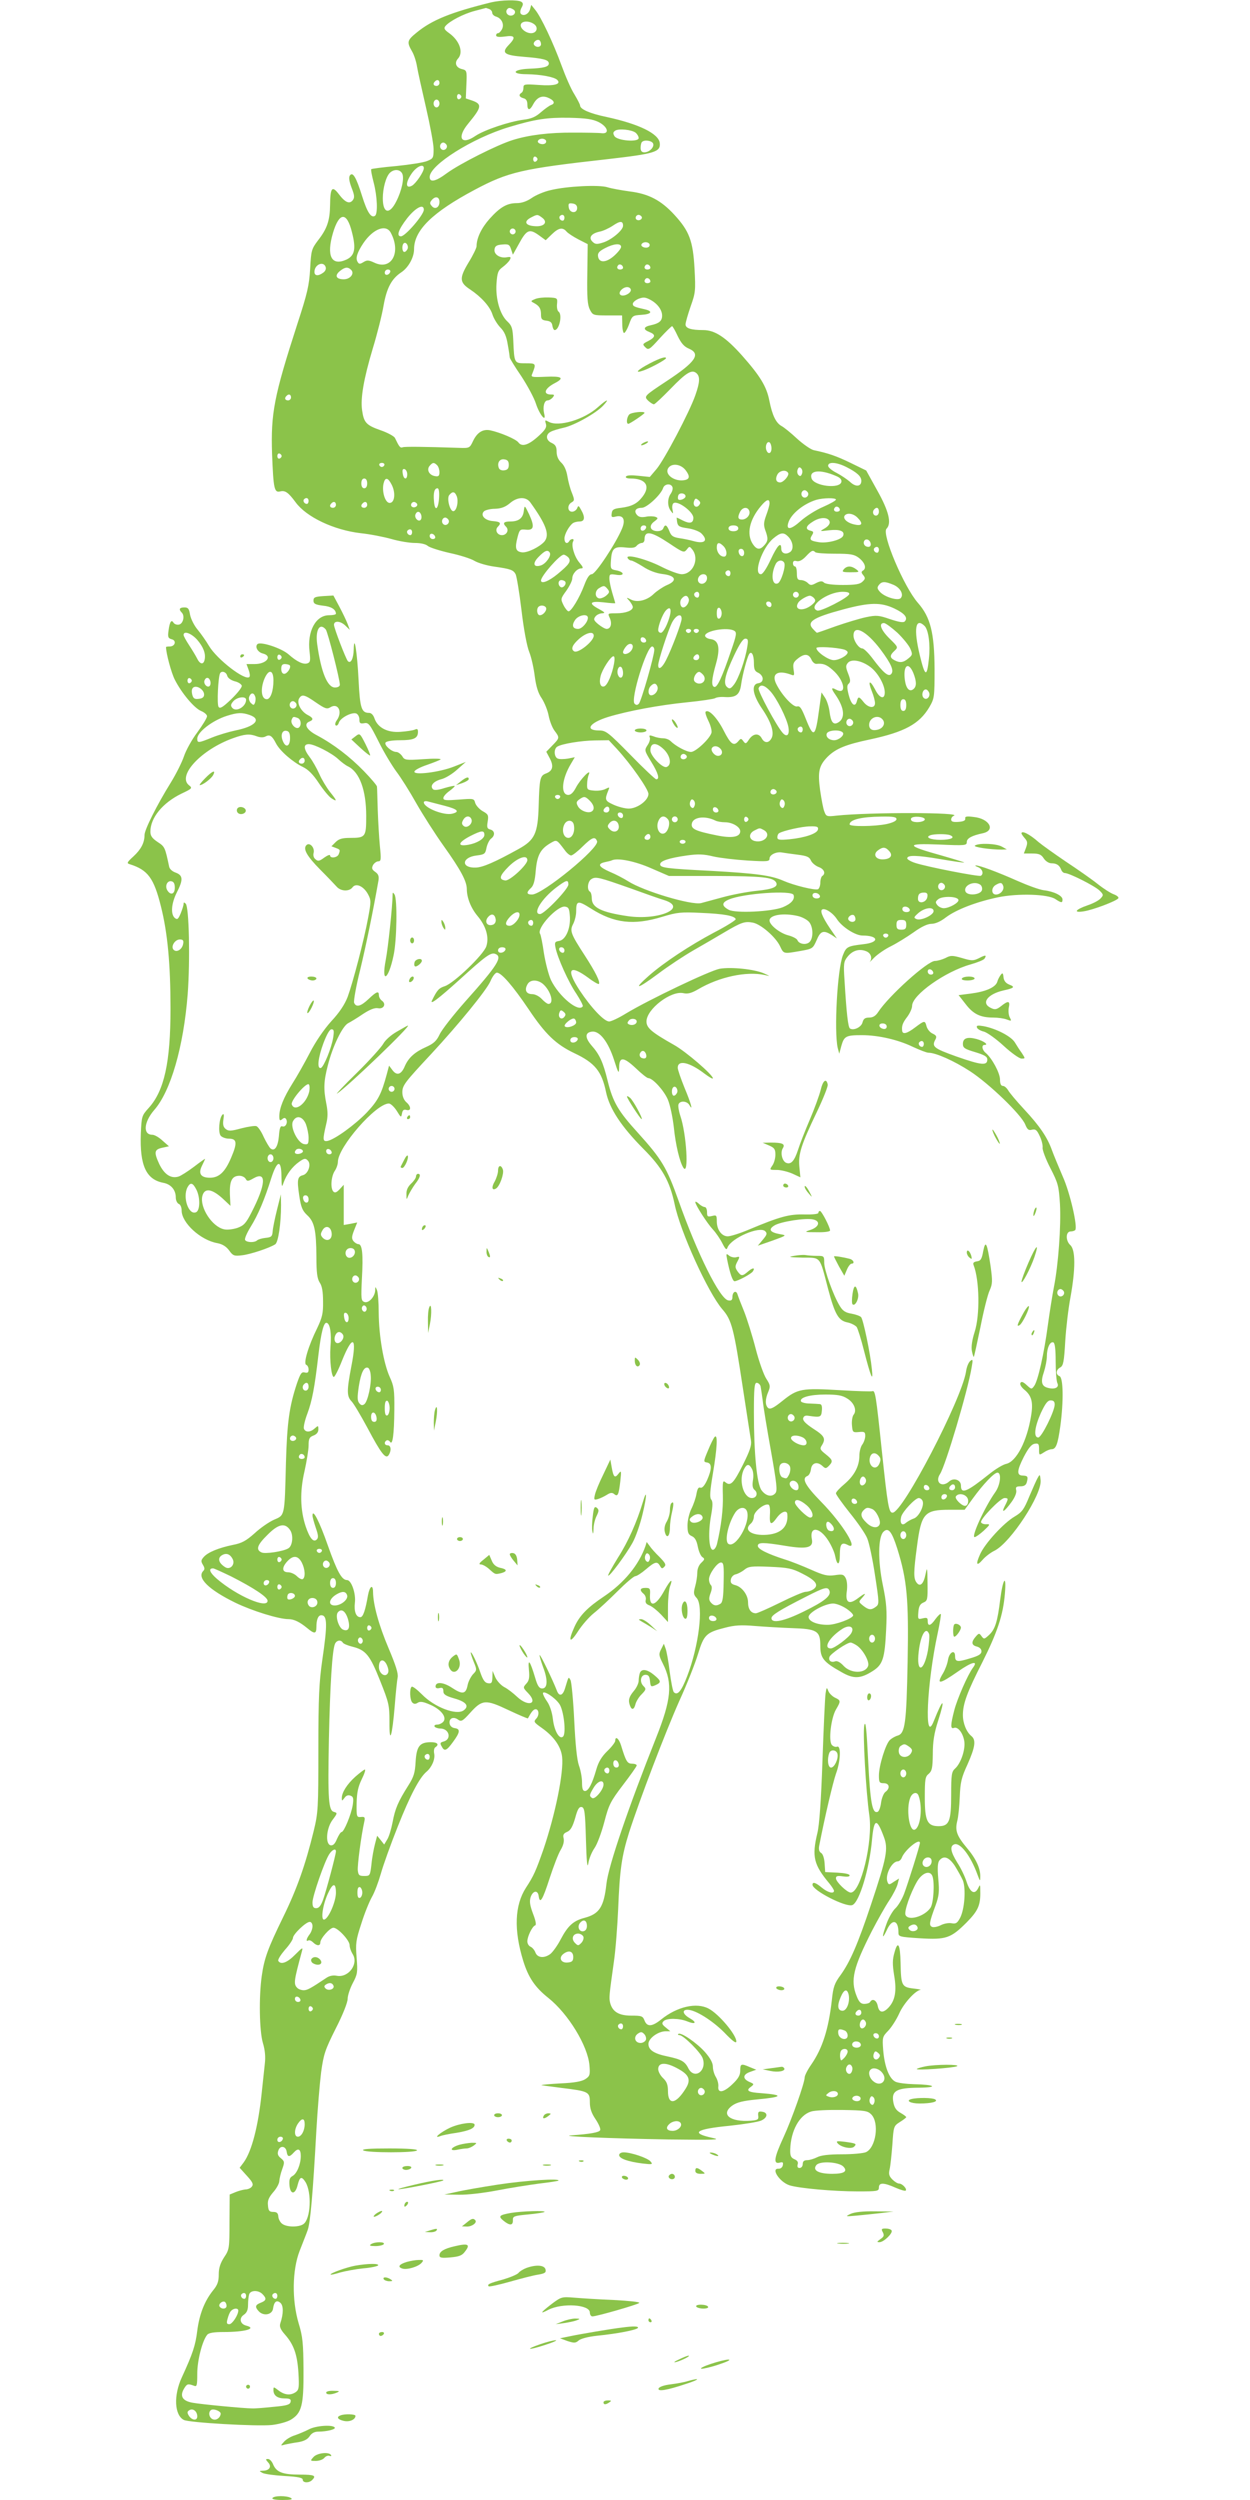 <?xml version="1.0" standalone="no"?>
<!DOCTYPE svg PUBLIC "-//W3C//DTD SVG 20010904//EN"
 "http://www.w3.org/TR/2001/REC-SVG-20010904/DTD/svg10.dtd">
<svg version="1.0" xmlns="http://www.w3.org/2000/svg"
 width="640pt" height="1280pt" viewBox="0 0 640 1280"
 preserveAspectRatio="xMidYMid meet">
<g transform="translate(0,1280) scale(0.1,-0.1)"
fill="#8bc34a" stroke="none">
<path d="M2515 12788 c-206 -51 -303 -90 -382 -155 -48 -39 -51 -48 -24 -95
11 -18 22 -53 26 -78 4 -25 25 -119 46 -210 21 -91 39 -187 39 -213 0 -45 -2
-49 -32 -61 -18 -8 -89 -19 -158 -26 -69 -6 -127 -14 -129 -16 -3 -3 3 -33 12
-68 19 -72 22 -161 7 -171 -20 -13 -40 18 -66 101 -30 96 -48 127 -63 105 -6
-10 -3 -30 9 -62 15 -38 16 -50 7 -63 -17 -23 -40 -13 -73 31 -34 44 -43 32
-44 -57 -1 -79 -15 -121 -62 -181 -33 -44 -35 -51 -40 -145 -5 -85 -14 -125
-66 -284 -119 -368 -136 -456 -129 -665 7 -178 11 -199 42 -191 25 6 41 -5 78
-55 55 -76 196 -143 334 -159 48 -5 119 -19 158 -30 38 -11 92 -20 119 -20 30
0 56 -6 66 -15 9 -8 59 -24 111 -36 52 -11 110 -29 129 -41 19 -11 64 -24 100
-29 85 -12 98 -17 110 -39 5 -10 19 -92 30 -184 11 -95 28 -187 40 -215 11
-28 23 -83 28 -124 7 -52 17 -86 36 -113 14 -22 30 -61 35 -88 5 -26 18 -61
30 -77 27 -36 27 -37 -11 -76 l-31 -32 18 -34 c21 -40 15 -64 -19 -77 -31 -11
-34 -26 -38 -165 -4 -143 -20 -176 -103 -222 -121 -67 -183 -94 -219 -95 -77
-3 -73 53 5 62 40 5 44 8 50 40 4 18 14 39 23 46 22 16 20 41 -4 47 -16 4 -18
11 -13 41 5 32 3 37 -26 53 -17 10 -34 29 -38 42 -6 23 -8 23 -84 17 -66 -5
-79 -4 -79 8 0 8 14 24 31 36 16 12 29 24 27 26 -2 2 -26 -3 -53 -11 -30 -10
-52 -12 -58 -6 -17 17 1 40 41 51 22 5 59 28 83 50 l44 39 -61 -24 c-73 -29
-209 -46 -202 -25 2 8 32 23 65 34 34 12 65 24 69 28 4 4 -36 5 -89 1 -90 -6
-96 -5 -108 16 -8 11 -21 21 -30 21 -24 0 -63 35 -55 48 4 7 34 12 75 12 70 0
91 10 91 43 0 15 -4 17 -17 11 -10 -4 -43 -9 -73 -11 -66 -5 -115 21 -132 67
-6 19 -17 30 -28 30 -39 0 -47 23 -54 167 -7 142 -23 243 -25 158 -1 -47 -15
-75 -30 -60 -10 11 -71 169 -71 186 0 22 32 20 56 -2 l25 -24 -11 30 c-6 16
-25 56 -42 88 l-31 58 -51 -3 c-43 -3 -51 -6 -51 -23 0 -16 9 -21 48 -26 43
-4 66 -19 67 -41 0 -5 -16 -8 -35 -8 -69 0 -113 -83 -100 -187 5 -44 4 -54
-10 -59 -21 -8 -54 7 -98 46 -37 32 -144 67 -159 52 -14 -14 2 -42 28 -48 51
-13 19 -54 -42 -54 l-42 0 11 -30 c6 -16 8 -32 4 -36 -21 -22 -166 90 -207
159 -14 24 -40 61 -58 83 -18 21 -35 56 -39 77 -5 31 -10 37 -29 37 -26 0 -30
-10 -13 -27 16 -16 7 -57 -15 -61 -10 -2 -22 2 -27 9 -11 19 -20 7 -26 -39 -5
-34 -2 -40 16 -45 26 -6 18 -37 -10 -37 -10 0 -19 -1 -19 -3 0 -31 27 -132 45
-167 35 -69 99 -145 134 -160 17 -7 31 -19 31 -27 0 -9 -23 -46 -50 -83 -28
-37 -58 -92 -68 -122 -10 -30 -40 -90 -67 -134 -72 -116 -135 -242 -135 -269
0 -40 -18 -74 -57 -110 -34 -31 -35 -35 -18 -40 92 -29 123 -71 159 -216 34
-135 49 -295 49 -524 0 -274 -32 -420 -112 -508 -35 -39 -36 -42 -40 -131 -6
-163 27 -235 115 -252 39 -7 64 -36 64 -75 0 -15 7 -29 15 -33 9 -3 15 -18 15
-34 0 -63 97 -152 183 -167 26 -5 45 -17 60 -37 20 -28 26 -30 67 -25 43 5
139 37 169 56 16 10 30 108 30 201 l-1 55 -20 -80 c-11 -44 -21 -93 -22 -110
-2 -26 -7 -30 -37 -33 -19 -2 -38 -8 -43 -13 -13 -12 -53 -11 -61 2 -4 6 9 36
28 67 39 63 71 139 106 250 30 93 51 97 52 10 1 -57 2 -60 11 -33 15 42 44 81
79 106 27 19 33 20 45 7 19 -19 2 -68 -25 -75 -28 -7 -31 -23 -19 -104 9 -60
16 -77 40 -100 38 -34 47 -78 48 -212 0 -84 4 -113 17 -134 12 -17 17 -47 17
-97 1 -60 -4 -81 -30 -136 -46 -93 -72 -182 -56 -188 6 -2 12 -13 12 -24 0
-15 -5 -19 -20 -15 -16 4 -22 -5 -40 -57 -39 -118 -50 -198 -56 -406 -7 -276
-5 -267 -61 -291 -25 -11 -70 -42 -99 -69 -44 -39 -65 -51 -112 -60 -72 -15
-127 -37 -149 -62 -14 -16 -15 -22 -4 -40 9 -15 10 -23 2 -31 -35 -35 27 -96
164 -163 87 -42 222 -84 272 -84 28 0 57 -14 96 -46 37 -31 47 -30 47 5 0 39
9 61 25 61 31 0 32 -47 5 -230 -16 -112 -20 -190 -20 -455 0 -304 -1 -325 -24
-420 -42 -172 -85 -295 -156 -440 -79 -162 -97 -211 -110 -303 -15 -107 -12
-281 6 -342 11 -36 14 -72 10 -105 -3 -27 -10 -95 -16 -150 -18 -172 -51 -299
-92 -356 l-21 -28 37 -41 c30 -33 35 -44 25 -56 -6 -8 -21 -14 -33 -14 -11 -1
-34 -7 -51 -14 l-29 -12 -1 -140 c0 -136 -1 -142 -28 -182 -19 -30 -27 -54
-27 -87 0 -36 -6 -54 -30 -83 -43 -54 -69 -121 -80 -205 -9 -75 -23 -117 -79
-239 -43 -93 -38 -193 10 -218 26 -14 373 -34 451 -26 35 4 79 16 97 27 56 34
66 73 65 254 -1 138 -4 171 -25 240 -35 118 -33 272 5 370 15 39 34 86 41 106
14 37 27 187 45 514 6 105 17 237 24 294 13 94 20 115 75 225 37 72 61 134 61
152 0 17 12 53 26 80 24 45 26 55 20 130 -6 73 -4 90 24 175 16 52 41 113 54
136 14 24 34 78 46 120 12 43 51 152 87 242 63 159 111 250 147 280 27 23 45
64 39 93 -3 14 0 29 6 32 21 14 11 26 -22 26 -58 0 -74 -20 -79 -99 -3 -57 -9
-78 -37 -122 -53 -84 -68 -119 -81 -189 -7 -36 -19 -76 -28 -89 l-15 -25 -18
23 -18 22 -11 -42 c-6 -23 -15 -69 -18 -103 -7 -60 -8 -61 -37 -61 -26 0 -30
4 -33 28 -3 24 17 178 34 254 4 19 0 22 -18 20 -22 -2 -23 1 -22 71 1 55 8 85
26 122 14 28 21 50 16 50 -4 0 -26 -17 -49 -37 -42 -38 -69 -80 -69 -109 0
-16 1 -16 14 1 8 12 19 16 31 11 14 -5 16 -14 11 -48 -8 -49 -45 -138 -57
-138 -5 0 -15 -16 -24 -36 -10 -25 -20 -34 -32 -32 -29 6 -22 90 11 132 24 32
24 34 6 39 -28 7 -32 62 -26 373 6 279 17 454 31 487 8 19 30 23 40 7 3 -6 25
-15 49 -21 69 -17 90 -43 142 -174 45 -113 48 -125 48 -210 -1 -123 14 -77 27
80 5 66 12 132 15 147 4 19 -10 63 -46 148 -51 120 -79 224 -80 288 0 43 -17
32 -26 -16 -13 -76 -25 -112 -39 -112 -22 0 -33 29 -28 74 6 47 -18 116 -40
116 -27 0 -50 41 -98 176 -44 126 -79 193 -79 154 0 -8 8 -36 17 -63 13 -37
14 -50 5 -59 -17 -17 -36 5 -57 67 -28 85 -30 179 -6 282 11 50 21 109 21 132
0 35 4 43 25 51 16 6 25 17 25 31 0 21 -1 21 -18 6 -23 -21 -48 -22 -56 -2 -3
9 5 44 18 78 24 65 37 133 56 297 14 120 28 172 43 167 17 -5 25 -53 19 -123
-5 -68 5 -154 17 -154 5 0 24 37 42 83 55 137 78 124 48 -28 -24 -126 -24
-154 1 -180 11 -11 47 -72 81 -135 70 -132 94 -163 109 -140 15 23 12 50 -5
50 -17 0 -20 16 -6 25 5 3 13 0 18 -7 13 -21 21 37 22 163 1 104 -2 122 -24
170 -31 70 -55 207 -56 328 0 53 -4 105 -9 116 -8 19 -9 19 -9 -1 -1 -33 -34
-69 -56 -60 -16 6 -17 16 -12 120 7 123 2 176 -18 176 -7 0 -18 7 -25 15 -10
13 -10 23 3 56 l16 40 -35 -7 -34 -6 0 103 0 103 -21 -23 c-15 -16 -24 -20
-32 -12 -16 16 -12 77 7 106 9 13 16 34 16 46 0 76 195 299 261 299 9 0 27
-17 40 -37 22 -36 23 -36 27 -15 3 18 9 23 23 19 25 -7 25 18 -1 40 -12 11
-20 30 -20 50 0 36 12 51 149 198 139 150 282 325 302 371 10 24 25 44 33 44
23 0 82 -68 163 -188 85 -127 139 -179 233 -224 106 -50 141 -93 163 -200 18
-85 78 -176 191 -290 96 -96 135 -165 160 -283 28 -139 171 -453 244 -538 49
-56 59 -97 106 -407 20 -129 38 -249 41 -266 4 -24 -6 -53 -41 -123 -48 -96
-64 -112 -90 -90 -13 11 -15 4 -13 -67 2 -70 -8 -156 -30 -249 -4 -16 -13 -30
-21 -30 -21 0 -25 91 -9 177 9 51 9 71 0 81 -8 11 -6 42 9 132 22 131 26 205
9 188 -5 -5 -21 -37 -34 -69 -24 -57 -24 -59 -5 -62 26 -4 25 -34 0 -91 -13
-28 -25 -41 -34 -38 -10 4 -15 -5 -20 -31 -3 -20 -15 -55 -26 -77 -11 -22 -20
-59 -20 -85 0 -37 4 -47 22 -55 16 -7 25 -23 31 -55 5 -25 16 -49 24 -53 12
-8 11 -12 -6 -28 -13 -12 -21 -32 -21 -52 0 -18 -5 -49 -11 -70 -9 -33 -8 -42
8 -59 36 -40 11 -246 -49 -401 -29 -75 -49 -100 -68 -81 -5 5 -14 52 -21 104
-6 52 -16 106 -21 119 l-9 25 -14 -28 c-13 -25 -12 -32 9 -74 51 -101 43 -184
-35 -380 -140 -352 -244 -655 -254 -747 -13 -118 -36 -154 -111 -174 -58 -15
-86 -40 -123 -110 -17 -33 -42 -67 -54 -76 -32 -23 -66 -19 -76 9 -5 13 -17
26 -25 29 -9 4 -16 16 -16 27 0 25 25 77 40 82 7 2 3 24 -11 60 -16 43 -19 63
-12 85 12 34 37 37 41 5 6 -43 20 -21 56 91 20 61 45 127 57 146 13 22 18 42
15 58 -5 18 -1 26 18 34 18 8 28 27 41 71 12 45 20 58 33 56 15 -3 18 -24 22
-168 3 -108 7 -150 12 -122 3 24 18 60 32 80 14 20 36 80 50 133 23 88 31 105
95 189 39 51 71 96 71 101 0 5 -11 9 -24 9 -24 0 -31 11 -56 93 -11 36 -30 51
-30 24 0 -7 -18 -31 -40 -52 -29 -28 -46 -56 -57 -95 -21 -73 -40 -110 -58
-110 -11 0 -15 12 -15 44 0 24 -7 63 -16 87 -10 29 -18 107 -24 232 -5 103
-14 196 -19 205 -11 19 -9 20 -28 -42 -12 -40 -31 -44 -43 -9 -20 51 -83 183
-87 179 -2 -2 6 -29 17 -60 26 -67 24 -111 -4 -111 -15 0 -24 13 -36 55 -26
87 -38 103 -32 41 4 -40 1 -56 -13 -71 -18 -20 -18 -21 9 -49 53 -55 1 -72
-56 -19 -19 18 -48 41 -66 50 -17 9 -38 32 -46 50 l-14 33 -1 -33 c-1 -28 -4
-33 -23 -30 -15 2 -25 16 -38 53 -16 49 -49 117 -50 103 0 -4 7 -26 16 -48 16
-39 16 -42 -5 -63 -11 -13 -24 -38 -27 -56 -9 -45 -26 -48 -79 -13 -45 30 -85
33 -85 7 0 -8 8 -11 20 -8 15 4 20 0 20 -16 0 -16 11 -24 56 -37 61 -17 78
-39 48 -61 -37 -27 -150 16 -214 82 -24 24 -47 42 -52 39 -12 -8 -10 -68 3
-81 8 -8 16 -9 28 -1 13 8 29 5 63 -10 56 -24 87 -64 68 -87 -7 -8 -21 -15
-32 -15 -10 0 -16 -4 -13 -10 3 -5 17 -10 29 -10 47 0 60 -56 16 -67 -16 -4
-18 -9 -9 -24 14 -28 25 -24 59 23 36 49 38 66 8 70 -14 2 -24 11 -26 24 -4
27 20 37 44 19 16 -11 23 -7 61 35 62 69 79 70 197 14 53 -25 98 -44 99 -42
16 30 25 42 35 46 20 6 26 -27 8 -47 -15 -16 -13 -19 28 -48 62 -44 98 -95
104 -148 9 -80 -35 -295 -96 -475 -38 -108 -49 -134 -89 -195 -58 -90 -63
-216 -14 -375 26 -84 60 -135 128 -189 102 -81 203 -246 211 -346 4 -48 2 -55
-21 -70 -18 -12 -57 -19 -127 -22 -55 -3 -99 -7 -98 -9 2 -1 48 -7 102 -14
139 -17 146 -20 146 -73 0 -32 8 -56 29 -87 16 -24 27 -49 24 -56 -4 -12 -51
-20 -148 -27 -72 -5 204 -16 495 -21 241 -3 276 -2 228 8 -116 25 -87 45 87
62 75 8 149 20 163 27 33 15 35 41 4 45 -18 3 -22 -1 -20 -20 3 -20 -2 -23
-37 -26 -108 -8 -158 33 -95 78 23 16 54 24 127 31 131 12 138 23 21 32 -67 4
-81 13 -54 32 18 14 18 15 -8 26 -35 16 -33 38 5 51 l31 11 -32 13 c-46 20
-50 18 -50 -18 0 -23 -10 -41 -41 -70 -45 -43 -76 -47 -71 -9 1 13 -5 34 -13
47 -8 13 -15 36 -15 52 0 20 -13 44 -41 76 -42 47 -125 104 -136 92 -4 -3 -1
-6 6 -6 20 0 109 -89 119 -119 22 -64 -42 -110 -73 -52 -18 37 -37 47 -107 62
-69 14 -98 33 -98 64 0 29 50 65 89 65 l23 0 -23 19 c-20 16 -22 22 -11 33 16
16 81 15 122 -2 42 -17 50 -5 11 17 -35 20 -41 43 -11 43 40 0 126 -54 188
-116 42 -44 62 -59 62 -46 0 34 -90 141 -142 168 -62 33 -161 10 -242 -55 -47
-38 -73 -40 -86 -6 -9 23 -15 25 -68 25 -64 0 -96 20 -108 65 -6 26 -6 33 19
210 9 61 18 182 22 270 8 202 18 272 56 393 54 168 185 511 257 673 39 85 82
194 96 241 30 98 42 110 138 134 49 13 83 15 153 9 50 -4 134 -9 189 -11 129
-4 146 -14 146 -90 0 -63 15 -83 108 -135 62 -36 97 -35 160 5 52 33 62 64 69
211 5 100 2 138 -17 230 -26 126 -24 245 3 272 25 25 43 2 71 -86 50 -160 59
-257 53 -580 -6 -314 -13 -365 -50 -377 -12 -3 -30 -13 -40 -22 -22 -19 -57
-132 -57 -183 0 -35 3 -39 25 -39 29 0 34 -26 8 -45 -9 -7 -19 -32 -22 -55 -3
-24 -11 -45 -18 -47 -27 -9 -37 46 -48 262 -8 163 -13 210 -20 181 -8 -40 8
-335 26 -461 19 -134 -44 -395 -95 -395 -19 0 -76 55 -76 73 0 12 8 14 35 10
22 -3 35 -2 35 5 0 7 -26 12 -62 14 l-63 3 -3 45 c-2 27 -9 48 -18 53 -10 6
-13 18 -10 35 29 150 71 327 86 370 24 64 27 147 6 139 -8 -3 -20 1 -27 9 -18
21 -4 138 21 181 26 44 25 47 -5 61 -14 7 -29 22 -34 34 -8 21 -9 20 -14 -12
-3 -19 -10 -174 -16 -345 -7 -205 -16 -330 -26 -370 -29 -121 -19 -162 61
-258 13 -16 24 -33 24 -38 0 -17 -32 -9 -62 16 -31 26 -48 32 -48 15 0 -29
171 -117 204 -104 36 14 88 187 101 337 10 107 24 110 60 13 24 -62 15 -106
-65 -346 -69 -207 -108 -295 -156 -362 -31 -42 -38 -60 -45 -129 -17 -149 -48
-246 -105 -329 -19 -27 -34 -57 -34 -66 0 -28 -66 -215 -109 -308 -47 -102
-53 -137 -20 -129 17 5 20 2 17 -13 -2 -11 -11 -18 -21 -18 -43 4 5 -69 56
-85 48 -15 224 -31 348 -31 102 0 109 1 109 20 0 26 24 26 85 -1 25 -11 49
-18 52 -15 9 8 -17 36 -33 36 -8 0 -23 9 -35 21 -17 17 -20 28 -14 53 4 17 10
74 14 126 6 93 7 95 38 115 18 11 32 22 33 25 0 3 -13 13 -29 22 -22 12 -32
27 -37 54 -11 59 15 74 130 75 105 1 83 16 -26 18 -37 1 -78 6 -92 12 -33 15
-57 77 -64 162 -5 66 -4 69 26 100 17 18 42 57 56 88 23 52 82 117 109 121 7
0 -10 4 -38 7 -58 7 -62 16 -64 131 -2 96 -14 117 -31 54 -11 -37 -11 -61 -2
-118 14 -80 5 -128 -28 -164 -29 -31 -49 -28 -56 8 -6 29 -27 40 -39 20 -3 -6
-17 -10 -30 -10 -17 0 -27 9 -39 40 -33 82 -17 146 78 333 29 56 69 127 89
157 20 30 39 68 43 84 l7 28 -27 -17 c-23 -16 -26 -16 -32 -1 -14 35 22 106
53 106 7 0 16 8 20 18 14 39 93 104 93 76 0 -13 -62 -210 -81 -260 -11 -29
-31 -62 -45 -75 -13 -12 -33 -46 -44 -76 -25 -68 -26 -91 0 -36 27 61 60 54
60 -11 0 -22 4 -23 110 -30 134 -8 158 0 239 81 59 60 72 88 70 162 0 34 -1
34 -11 13 -18 -35 -41 -22 -59 33 -9 28 -30 72 -48 99 -34 55 -39 84 -15 93
30 11 84 -59 119 -156 13 -35 14 -35 14 -8 1 40 -22 91 -68 145 -52 62 -62 89
-50 138 6 22 11 77 13 124 3 74 8 98 40 167 39 88 44 124 20 144 -26 21 -44
66 -44 108 0 58 22 118 100 271 76 152 106 240 115 350 9 104 -10 80 -24 -30
-14 -114 -26 -152 -57 -181 -24 -22 -26 -23 -38 -7 -12 17 -14 17 -29 0 -25
-28 -24 -45 3 -52 16 -4 25 -13 25 -25 0 -14 -14 -23 -59 -36 -65 -20 -76 -18
-76 12 0 35 -29 21 -36 -18 -3 -21 -15 -52 -25 -69 -37 -61 -20 -59 76 8 70
49 105 58 77 20 -27 -36 -81 -160 -96 -218 -20 -77 -20 -98 -2 -91 20 8 46
-25 53 -67 7 -42 -17 -114 -47 -141 -18 -16 -20 -32 -20 -134 0 -136 -10 -161
-64 -161 -58 0 -71 26 -71 147 0 93 2 107 20 121 17 15 20 30 21 102 0 63 7
107 27 169 39 121 26 120 -22 -1 -50 -127 -36 192 20 450 11 52 18 96 16 98
-3 3 -15 -9 -27 -25 -25 -36 -40 -40 -40 -11 0 17 -4 19 -26 14 -24 -6 -25 -5
-22 32 2 29 9 42 26 49 21 9 22 15 21 100 -1 80 -2 85 -10 46 -10 -51 -28 -68
-46 -44 -16 21 -16 52 2 186 22 169 38 187 167 187 l77 0 42 58 c53 73 109
132 126 132 22 0 15 -64 -12 -101 -52 -73 -124 -229 -105 -229 6 0 27 15 47
33 33 31 34 34 13 33 -13 -1 -25 4 -27 10 -5 16 99 124 120 124 21 0 21 -3 1
-42 -20 -40 0 -27 36 23 17 24 26 47 23 59 -4 16 0 20 22 20 18 0 28 6 32 20
8 29 5 34 -19 35 -34 0 -32 25 4 96 24 46 40 65 56 67 19 3 22 -1 22 -28 0
-32 0 -32 25 -16 13 9 31 16 39 16 23 0 32 26 45 119 17 126 15 247 -4 255
-21 8 -19 33 4 45 15 9 19 28 25 133 4 67 16 169 27 227 26 144 26 242 -1 266
-25 23 -24 70 2 70 9 0 19 3 23 7 14 14 -26 191 -64 275 -21 49 -46 109 -55
134 -24 67 -63 124 -143 210 -39 42 -76 86 -82 98 -7 11 -18 21 -26 21 -10 0
-15 11 -15 33 0 33 -41 109 -73 136 -19 15 -23 41 -6 41 23 0 -4 20 -40 30
-48 13 -71 5 -71 -25 0 -20 9 -26 63 -42 49 -15 62 -23 62 -38 0 -32 -30 -29
-156 15 -120 43 -130 51 -109 89 7 14 4 20 -15 29 -14 6 -27 23 -31 37 -8 31
-10 31 -58 -5 -42 -32 -65 -38 -67 -17 -3 25 3 41 27 72 13 18 24 42 24 55 0
56 170 176 299 212 35 10 68 23 72 30 12 19 5 20 -29 2 -29 -14 -37 -14 -87 1
-49 14 -58 14 -84 0 -17 -8 -41 -15 -54 -15 -38 0 -237 -179 -291 -262 -13
-20 -27 -28 -46 -28 -21 0 -29 -6 -34 -25 -6 -24 -45 -43 -64 -31 -10 6 -18
80 -28 246 -6 86 -4 97 15 121 25 32 60 43 95 29 25 -9 34 -36 19 -56 -5 -5 6
5 23 23 17 17 56 44 85 58 30 15 82 47 116 71 40 29 72 44 92 44 20 0 47 12
74 33 53 40 157 80 268 103 103 21 254 16 292 -9 32 -21 37 -21 37 -2 0 19
-44 41 -96 47 -23 3 -83 25 -135 48 -101 45 -195 80 -213 79 -6 0 -1 -4 12 -9
22 -9 30 -34 14 -44 -10 -6 -277 46 -337 66 -22 7 -40 18 -40 23 0 18 49 17
171 -4 65 -11 120 -19 121 -17 1 1 -51 17 -117 36 -184 51 -187 63 -12 56 135
-6 142 -5 142 13 0 19 26 33 83 45 66 15 32 75 -47 83 -37 5 -46 3 -44 -8 2
-10 -9 -15 -34 -17 -28 -2 -38 1 -38 12 0 8 6 16 13 19 52 18 -427 19 -600 1
-50 -6 -53 -4 -62 20 -6 13 -15 63 -22 110 -13 96 -6 126 39 172 42 41 92 62
216 88 177 38 253 79 304 165 26 45 27 51 27 196 -1 185 -21 265 -85 338 -72
82 -187 354 -161 380 27 27 12 90 -47 195 l-57 103 -80 39 c-74 36 -116 50
-188 65 -15 3 -54 30 -86 59 -32 30 -68 59 -80 65 -28 16 -47 54 -62 130 -14
72 -47 126 -140 231 -83 93 -139 130 -198 130 -63 0 -91 9 -91 29 0 10 12 51
26 92 25 70 26 81 20 194 -8 143 -27 192 -103 275 -69 75 -132 108 -230 120
-43 6 -93 15 -112 21 -42 14 -210 6 -294 -15 -31 -7 -74 -25 -95 -40 -25 -17
-51 -26 -76 -26 -50 0 -85 -20 -139 -80 -42 -47 -67 -99 -67 -141 0 -8 -18
-46 -41 -83 -48 -80 -47 -102 8 -138 57 -38 101 -87 114 -127 6 -20 24 -50 40
-67 22 -22 32 -46 39 -90 6 -32 10 -62 10 -65 0 -4 26 -47 59 -95 32 -49 66
-112 75 -141 19 -58 55 -100 42 -50 -8 35 1 67 18 67 8 0 19 7 26 15 10 13 9
15 -8 15 -44 0 -34 31 18 58 52 27 38 37 -47 33 -71 -3 -76 -2 -68 15 21 53
20 54 -34 54 -58 0 -58 -1 -63 117 -3 62 -7 75 -29 96 -39 35 -62 116 -57 194
4 57 8 68 31 85 15 11 32 28 37 37 8 15 5 17 -14 14 -35 -7 -68 14 -64 40 2
17 11 23 39 25 33 3 38 0 46 -25 l9 -27 30 54 c40 74 54 80 101 47 l37 -27 31
30 c35 34 56 38 76 14 7 -8 34 -26 61 -40 l47 -24 -2 -153 c-2 -120 1 -158 13
-182 15 -29 17 -30 90 -30 l75 0 1 -45 c0 -25 5 -45 9 -45 5 0 17 20 26 45 16
44 18 45 63 48 51 3 61 18 19 28 -55 12 -63 16 -63 28 0 8 13 19 29 26 24 9
34 9 59 -4 37 -19 62 -52 62 -82 0 -27 -15 -40 -57 -49 -39 -8 -42 -22 -8 -35
33 -13 32 -26 -6 -46 -30 -15 -30 -17 -15 -32 16 -16 21 -13 74 46 31 34 60
62 63 62 3 0 16 -23 29 -51 18 -37 33 -54 57 -64 63 -27 35 -68 -112 -165
-118 -78 -119 -79 -96 -102 11 -10 24 -18 29 -18 5 0 43 36 85 79 81 84 109
100 132 81 20 -17 19 -46 -5 -114 -29 -84 -159 -331 -199 -378 l-34 -40 -58 6
c-36 4 -60 3 -64 -4 -4 -6 6 -10 24 -10 78 0 103 -39 60 -94 -27 -35 -55 -49
-109 -56 -37 -4 -46 -9 -48 -28 -3 -20 0 -22 20 -17 39 10 52 -15 33 -61 -31
-75 -136 -234 -155 -234 -12 0 -24 -17 -39 -57 -24 -64 -66 -133 -80 -133 -5
0 -17 14 -26 32 -15 31 -15 33 15 74 16 23 30 51 30 62 0 24 25 52 47 52 11 0
8 8 -11 30 -26 31 -43 90 -31 109 3 6 2 11 -4 11 -5 0 -13 -4 -16 -10 -11 -18
-25 -11 -25 13 0 22 24 65 44 79 6 4 21 8 34 8 26 0 29 22 7 60 -12 22 -14 23
-20 8 -4 -10 -16 -18 -26 -18 -24 0 -26 35 -2 48 15 9 15 13 1 49 -9 21 -19
60 -23 85 -5 30 -16 55 -31 69 -16 15 -24 34 -24 56 0 26 -6 36 -25 45 -30 13
-33 43 -6 57 10 6 40 15 67 21 55 12 167 75 203 114 35 38 18 32 -28 -9 -70
-63 -200 -102 -251 -75 -20 11 -21 10 -15 -10 5 -17 -2 -30 -36 -61 -52 -48
-87 -59 -105 -34 -13 17 -93 51 -145 62 -37 7 -66 -11 -87 -55 -17 -36 -18
-37 -72 -35 -180 6 -277 7 -288 3 -13 -5 -18 2 -40 48 -5 9 -38 27 -73 39 -74
26 -86 39 -95 102 -9 62 8 161 55 318 22 72 47 171 55 219 16 90 41 137 91
170 36 24 65 76 65 118 0 97 94 189 310 304 173 92 241 108 680 157 244 28
273 37 268 83 -6 48 -106 97 -272 133 -87 18 -136 40 -136 59 0 5 -13 30 -29
57 -17 26 -46 93 -66 148 -42 115 -105 249 -135 285 l-20 25 -6 -22 c-7 -25
-33 -38 -47 -24 -5 5 -4 18 3 31 10 18 9 24 -1 31 -18 11 -103 9 -154 -3z
m-11 -34 c9 -3 16 -12 16 -19 0 -8 9 -17 20 -20 29 -9 43 -40 30 -65 -6 -11
-15 -20 -20 -20 -6 0 -10 -5 -10 -11 0 -8 14 -10 45 -6 53 8 58 -4 18 -45 -37
-39 -21 -51 80 -59 98 -8 127 -15 127 -34 0 -17 -25 -24 -104 -27 -82 -4 -90
-28 -9 -28 71 -1 141 -14 156 -29 22 -22 -14 -32 -95 -26 -73 5 -78 4 -78 -14
0 -11 -4 -23 -10 -26 -16 -10 -12 -22 10 -28 14 -3 20 -14 20 -31 0 -33 13
-33 30 0 19 35 43 46 73 35 33 -13 42 -30 20 -38 -10 -3 -34 -21 -54 -38 -27
-24 -49 -33 -89 -38 -71 -9 -200 -52 -246 -83 -73 -50 -97 -9 -36 64 69 84 72
99 17 118 l-30 10 3 72 c3 69 2 72 -22 78 -31 7 -41 32 -21 54 29 32 8 92 -45
130 -25 18 -29 25 -19 37 21 25 92 62 149 77 30 8 56 15 57 15 1 1 8 -2 17 -5z
m125 -3 c16 -10 6 -31 -14 -31 -17 0 -28 17 -20 30 8 12 16 12 34 1z m106 -75
c23 -17 13 -46 -16 -46 -28 0 -59 27 -52 46 7 18 44 18 68 0z m35 -102 c0 -17
-26 -19 -36 -3 -7 12 15 31 28 23 4 -3 8 -12 8 -20z m-520 -199 c0 -8 -7 -15
-15 -15 -16 0 -20 12 -8 23 11 12 23 8 23 -8z m112 -70 c0 -5 -5 -11 -11 -13
-6 -2 -11 4 -11 13 0 9 5 15 11 13 6 -2 11 -8 11 -13z m-112 -35 c0 -11 -7
-20 -15 -20 -8 0 -15 9 -15 20 0 11 7 20 15 20 8 0 15 -9 15 -20z m815 -95
c47 -24 58 -62 15 -57 -14 2 -78 3 -142 3 -125 1 -230 -12 -313 -38 -80 -25
-270 -121 -336 -169 -59 -44 -89 -50 -89 -20 0 61 219 199 405 255 135 41 197
50 310 48 86 -2 119 -7 150 -22z m190 -55 c8 -7 15 -19 15 -27 0 -22 -109 -14
-124 10 -8 14 -8 20 4 28 18 12 86 5 105 -11z m-460 -39 c3 -5 1 -13 -5 -16
-15 -9 -43 3 -35 15 8 13 32 13 40 1z m549 -16 c7 -18 -19 -45 -45 -45 -13 0
-19 7 -19 23 0 13 3 27 7 30 12 13 51 7 57 -8z m-1058 -6 c10 -17 -13 -36 -27
-22 -12 12 -4 33 11 33 5 0 12 -5 16 -11z m466 -74 c0 -5 -5 -11 -11 -13 -6
-2 -11 4 -11 13 0 9 5 15 11 13 6 -2 11 -8 11 -13z m-582 -46 c0 -19 -41 -79
-61 -90 -32 -17 -34 14 -3 60 25 38 64 56 64 30z m-111 -27 c12 -23 -2 -88
-30 -143 -35 -70 -69 -62 -69 16 0 51 16 110 36 130 21 20 51 19 63 -3z m191
-146 c0 -29 -24 -41 -40 -20 -10 11 -10 17 0 29 19 23 40 18 40 -9z m705 -31
c0 -30 -39 -27 -43 3 -3 20 0 23 20 20 15 -2 23 -10 23 -23z m-785 -9 c0 -26
-95 -136 -117 -136 -25 0 -13 35 32 93 43 54 85 76 85 43z m605 -40 c32 -23
12 -48 -37 -44 -50 3 -58 25 -18 45 31 16 32 16 55 -1z m115 -1 c0 -8 -4 -15
-9 -15 -13 0 -22 16 -14 24 11 11 23 6 23 -9z m395 6 c7 -12 -12 -24 -25 -16
-11 7 -4 25 10 25 5 0 11 -4 15 -9z m-1483 -80 c22 -85 14 -120 -28 -140 -77
-35 -104 18 -69 137 32 107 71 109 97 3z m1388 33 c0 -23 -60 -73 -103 -86
-32 -10 -40 -9 -54 5 -21 21 -5 42 37 51 17 3 47 17 67 30 38 26 53 26 53 0z
m-1189 -36 c54 -101 3 -194 -84 -153 -30 14 -38 14 -56 3 -18 -11 -23 -11 -30
1 -12 19 -2 49 30 97 50 73 116 98 140 52z m639 7 c0 -8 -7 -15 -15 -15 -8 0
-15 7 -15 15 0 8 7 15 15 15 8 0 15 -7 15 -15z m-553 -89 c-4 -9 -11 -16 -17
-16 -11 0 -14 33 -3 44 11 10 26 -11 20 -28z m1238 25 c3 -5 1 -13 -5 -16 -15
-9 -43 3 -35 15 8 13 32 13 40 1z m-145 -15 c0 -8 -16 -28 -36 -46 -41 -36
-77 -37 -82 -3 -3 17 6 27 35 42 45 24 83 27 83 7z m-1513 -102 c4 -11 -1 -22
-12 -30 -26 -19 -45 -17 -45 4 0 37 45 57 57 26z m1523 -5 c0 -5 -7 -9 -15 -9
-15 0 -20 12 -9 23 8 8 24 -1 24 -14z m140 0 c0 -5 -7 -9 -15 -9 -15 0 -20 12
-9 23 8 8 24 -1 24 -14z m-1532 -11 c18 -18 -4 -48 -38 -48 -39 0 -48 19 -20
42 26 21 41 23 58 6z m200 -10 c-6 -18 -28 -21 -28 -4 0 9 7 16 16 16 9 0 14
-5 12 -12z m1332 -49 c0 -5 -7 -9 -15 -9 -15 0 -20 12 -9 23 8 8 24 -1 24 -14z
m-100 -44 c0 -18 -41 -37 -54 -24 -13 11 12 39 35 39 11 0 19 -7 19 -15z
m-1740 -550 c0 -8 -7 -15 -15 -15 -16 0 -20 12 -8 23 11 12 23 8 23 -8z m2460
-261 c0 -26 -17 -33 -26 -9 -8 20 3 48 16 40 5 -3 10 -17 10 -31z m-2508 -39
c0 -5 -5 -11 -11 -13 -6 -2 -11 4 -11 13 0 9 5 15 11 13 6 -2 11 -8 11 -13z
m1163 -45 c0 -18 -6 -26 -23 -28 -13 -2 -25 3 -28 12 -10 26 4 48 28 44 17 -2
23 -10 23 -28z m-637 -1 c-2 -6 -8 -10 -13 -10 -5 0 -11 4 -13 10 -2 6 4 11
13 11 9 0 15 -5 13 -11z m270 -1 c7 -7 12 -23 12 -36 0 -18 -5 -23 -21 -20
-31 4 -46 32 -30 52 16 19 23 20 39 4z m2095 -9 c55 -28 77 -48 77 -71 0 -30
-29 -33 -58 -5 -15 13 -46 34 -69 46 -24 12 -43 28 -43 36 0 22 43 19 93 -6z
m-823 -16 c23 -30 22 -46 -4 -51 -50 -10 -103 27 -86 59 16 29 64 25 90 -8z
m596 -19 c-5 -13 -10 -14 -18 -6 -6 6 -8 18 -4 28 5 13 10 14 18 6 6 -6 8 -18
4 -28z m-2021 -2 c0 -31 -19 -28 -23 4 -3 18 0 25 10 22 7 -3 13 -14 13 -26z
m1950 7 c8 -12 -23 -49 -41 -49 -20 0 -26 17 -14 40 11 21 44 27 55 9z m243
-15 c23 -9 32 -19 30 -31 -7 -38 -141 -22 -153 18 -13 41 43 47 123 13z
m-2398 -39 c0 -16 -6 -25 -15 -25 -9 0 -15 9 -15 25 0 16 6 25 15 25 9 0 15
-9 15 -25z m125 -6 c22 -42 16 -94 -10 -94 -23 0 -41 59 -31 100 8 33 22 31
41 -6z m1438 -13 c3 -8 -1 -22 -8 -33 -18 -23 -19 -64 -1 -88 13 -18 14 -18 9
7 -3 14 0 29 6 32 22 14 101 -45 101 -75 0 -27 -17 -32 -52 -15 -17 9 -32 16
-33 16 -1 0 0 -11 2 -24 4 -21 13 -25 55 -31 28 -4 59 -16 69 -26 36 -36 18
-55 -38 -40 -21 6 -55 13 -77 16 -31 5 -40 12 -49 36 -13 32 -22 37 -31 14 -7
-20 -55 -19 -63 1 -4 11 2 23 17 34 20 15 21 18 5 24 -10 3 -32 4 -49 0 -23
-4 -36 -1 -45 10 -17 20 -6 36 25 36 26 0 98 67 109 101 7 22 40 26 48 5z
m-1195 -56 c-4 -60 -22 -71 -26 -16 -4 43 2 66 18 66 7 0 10 -19 8 -50z m1888
29 c10 -17 -13 -36 -27 -22 -12 12 -4 33 11 33 5 0 12 -5 16 -11z m-1797 -21
c9 -26 0 -70 -16 -75 -18 -6 -37 65 -23 82 17 21 29 19 39 -7z m1171 1 c0 -12
-29 -24 -37 -16 -3 4 -3 13 0 21 6 16 37 11 37 -5z m-1930 -24 c0 -8 -4 -15
-9 -15 -13 0 -22 16 -14 24 11 11 23 6 23 -9z m1135 -7 c82 -114 100 -165 73
-200 -24 -28 -87 -59 -115 -56 -33 4 -38 21 -23 78 10 39 13 41 43 38 41 -4
45 16 16 79 -23 47 -23 48 -27 18 -4 -38 -26 -55 -69 -55 -34 0 -41 -8 -22
-27 17 -17 3 -43 -21 -43 -24 0 -38 26 -21 43 19 19 13 26 -25 29 -42 3 -66
30 -46 50 6 6 32 13 56 13 32 1 53 9 76 28 39 34 83 35 105 5z m864 -15 c-15
-18 -34 -1 -25 22 5 14 9 15 21 5 12 -10 13 -16 4 -27z m701 29 c0 -5 -29 -21
-65 -37 -36 -15 -88 -48 -115 -72 -50 -45 -76 -49 -64 -10 13 45 78 98 144
118 35 10 100 11 100 1z m-340 -19 c0 -10 -8 -37 -17 -61 -13 -36 -14 -50 -5
-76 16 -43 15 -56 -5 -78 -22 -25 -39 -23 -59 7 -33 51 -17 124 42 194 29 35
44 39 44 14z m-2220 -8 c0 -8 -7 -15 -15 -15 -16 0 -20 12 -8 23 11 12 23 8
23 -8z m160 0 c0 -8 -7 -15 -15 -15 -16 0 -20 12 -8 23 11 12 23 8 23 -8z
m255 6 c7 -12 -12 -24 -25 -16 -11 7 -4 25 10 25 5 0 11 -4 15 -9z m2165 -32
c0 -5 -7 -9 -15 -9 -15 0 -20 12 -9 23 8 8 24 -1 24 -14z m-464 -4 c8 -20 -13
-45 -37 -45 -21 0 -24 12 -9 41 13 23 38 25 46 4z m664 -5 c0 -11 -7 -20 -15
-20 -15 0 -21 21 -8 33 12 13 23 7 23 -13z m-2344 -15 c3 -8 3 -19 -1 -25 -10
-16 -35 7 -28 26 7 18 22 18 29 -1z m2234 -15 c30 -30 25 -44 -12 -36 -38 7
-63 29 -54 45 11 17 44 13 66 -9z m-2094 -11 c10 -17 -13 -36 -27 -22 -12 12
-4 33 11 33 5 0 12 -5 16 -11z m1952 -11 c2 -10 -8 -23 -25 -33 -28 -16 -28
-16 22 -10 55 6 81 -4 72 -28 -8 -21 -82 -40 -125 -33 -43 7 -49 12 -35 35 10
16 9 20 -8 24 -28 7 -23 25 14 47 37 24 80 23 85 -2z m-940 -30 c-6 -18 -28
-21 -28 -4 0 9 7 16 16 16 9 0 14 -5 12 -12z m472 -3 c0 -9 -9 -15 -25 -15
-16 0 -25 6 -25 15 0 9 9 15 25 15 16 0 25 -6 25 -15z m-1670 -20 c0 -8 -4
-15 -9 -15 -13 0 -22 16 -14 24 11 11 23 6 23 -9z m118 -23 c2 -7 -3 -12 -12
-12 -9 0 -16 7 -16 16 0 17 22 14 28 -4z m1197 -33 c73 -49 77 -50 91 -33 14
18 14 18 29 0 37 -48 3 -126 -55 -126 -16 0 -64 18 -107 40 -78 39 -184 66
-169 42 4 -7 12 -12 18 -12 6 0 33 -14 60 -31 30 -20 67 -34 100 -38 68 -8 78
-34 22 -57 -20 -9 -50 -29 -66 -44 -34 -34 -86 -47 -119 -29 -23 12 -24 11 -6
-8 9 -11 17 -25 17 -31 0 -18 -36 -32 -84 -32 -45 0 -45 0 -34 -24 13 -29 5
-56 -16 -56 -8 0 -27 11 -43 24 -24 20 -25 26 -14 40 7 9 23 16 35 16 16 1 13
5 -16 21 -57 30 -49 43 22 35 33 -4 60 -6 60 -4 0 2 -7 25 -15 52 -8 27 -15
60 -15 74 0 23 3 24 36 19 44 -7 42 15 -2 23 -27 5 -29 8 -26 50 4 62 16 73
73 67 35 -4 51 -2 59 9 7 8 19 14 26 14 8 0 14 8 14 18 0 47 33 42 125 -19z
m609 35 c26 -25 32 -65 12 -80 -23 -16 -46 -7 -46 17 0 38 -20 17 -54 -56 -22
-47 -41 -75 -50 -75 -41 0 6 135 63 183 37 31 53 33 75 11z m424 -37 c2 -10
-3 -17 -12 -17 -18 0 -29 16 -21 31 9 14 29 6 33 -14z m-754 -13 c19 -19 21
-54 3 -54 -20 0 -37 22 -37 47 0 27 12 29 34 7z m796 -19 c0 -8 -4 -15 -9 -15
-13 0 -22 16 -14 24 11 11 23 6 23 -9z m-690 -16 c0 -24 -23 -21 -28 4 -2 10
3 17 12 17 10 0 16 -9 16 -21z m-995 1 c9 -15 -20 -57 -46 -65 -38 -12 -44 11
-11 44 32 33 47 38 57 21z m1359 3 c4 -5 50 -8 101 -8 79 0 98 -3 122 -21 31
-24 41 -53 22 -65 -10 -6 -10 -11 1 -24 11 -14 11 -19 -4 -33 -13 -13 -35 -17
-101 -17 -52 0 -89 5 -96 12 -9 9 -18 9 -40 -2 -24 -13 -30 -13 -43 0 -8 8
-24 15 -35 15 -17 0 -21 6 -21 35 0 19 -4 35 -10 35 -5 0 -10 7 -10 16 0 11 6
15 19 11 13 -3 29 5 47 24 29 31 36 34 48 22z m-1264 -27 c16 -20 5 -35 -55
-85 -45 -37 -85 -53 -85 -33 0 23 96 132 116 132 6 0 17 -7 24 -14z m1105 -27
c10 -16 -16 -100 -33 -106 -30 -12 -36 49 -10 100 10 19 33 23 43 6z m-275
-54 c0 -8 -4 -15 -9 -15 -13 0 -22 16 -14 24 11 11 23 6 23 -9z m-120 -25 c0
-23 -26 -38 -41 -23 -14 14 0 43 22 43 12 0 19 -7 19 -20z m-726 -18 c8 -13
-11 -35 -23 -28 -16 10 -14 36 3 36 8 0 17 -4 20 -8z m1680 -16 c36 -15 55
-51 37 -69 -14 -14 -82 6 -106 33 -14 16 -15 22 -5 35 15 19 31 19 74 1z
m-1463 -22 c11 -14 10 -19 -9 -35 -13 -10 -30 -15 -37 -12 -21 7 -19 40 3 52
23 14 27 14 43 -5z m469 -29 c0 -8 -4 -15 -9 -15 -13 0 -22 16 -14 24 11 11
23 6 23 -9z m510 0 c0 -8 -7 -15 -15 -15 -8 0 -15 7 -15 15 0 8 7 15 15 15 8
0 15 -7 15 -15z m258 3 c-6 -19 -147 -91 -164 -84 -51 19 51 95 129 96 27 0
37 -4 35 -12z m-822 -23 c6 -16 -12 -45 -28 -45 -15 0 -21 30 -8 45 16 19 29
19 36 0z m643 1 c9 -11 6 -18 -15 -35 -44 -34 -92 -24 -66 15 9 13 43 33 58
34 6 0 17 -6 23 -14z m-219 -32 c0 -9 -5 -14 -12 -12 -18 6 -21 28 -4 28 9 0
16 -7 16 -16z m628 -19 c53 -25 73 -48 54 -67 -7 -7 -30 -3 -75 12 -58 20 -70
21 -123 10 -33 -7 -102 -28 -154 -46 -52 -19 -96 -34 -97 -34 -1 0 -9 7 -17
16 -40 39 -8 61 152 104 135 36 191 37 260 5z m-1783 5 c8 -13 -13 -40 -31
-40 -14 0 -19 31 -7 43 10 10 31 8 38 -3z m625 -73 c-12 -33 -28 -57 -36 -57
-8 0 -14 6 -14 14 0 23 22 80 38 99 28 31 34 2 12 -56z m275 43 c0 -13 -6 -25
-12 -27 -9 -3 -13 6 -13 27 0 21 4 30 13 28 6 -3 12 -15 12 -28z m-685 -23 c0
-22 -30 -57 -50 -57 -28 0 -34 18 -16 45 17 26 66 35 66 12z m480 -5 c0 -20
-50 -153 -80 -212 -20 -40 -40 -53 -40 -26 0 23 50 177 71 219 20 38 49 50 49
19z m1105 -72 c29 -28 59 -65 66 -82 12 -28 11 -32 -10 -49 -26 -22 -44 -24
-72 -9 -24 13 -24 25 1 48 19 18 19 19 -25 62 -45 44 -58 80 -29 80 8 0 39
-23 69 -50z m139 35 c20 -21 30 -94 22 -168 -10 -97 -20 -93 -47 20 -32 133
-22 194 25 148z m-3066 -18 c10 -12 72 -255 72 -283 0 -8 -10 -14 -25 -14 -39
0 -71 79 -91 222 -10 73 13 112 44 75z m1870 -8 c-2 -6 -8 -10 -13 -10 -5 0
-11 4 -13 10 -2 6 4 11 13 11 9 0 15 -5 13 -11z m40 0 c-2 -6 -8 -10 -13 -10
-5 0 -11 4 -13 10 -2 6 4 11 13 11 9 0 15 -5 13 -11z m182 1 c13 -8 11 -22
-17 -102 -46 -136 -71 -190 -86 -185 -16 5 -14 38 9 119 23 82 14 121 -29 126
-15 2 -27 10 -27 17 0 26 117 46 150 25z m748 -95 c56 -75 71 -110 54 -127
-14 -14 -40 8 -94 80 -21 28 -45 52 -53 52 -18 0 -45 39 -45 66 0 58 66 24
138 -71z m-3499 50 c32 -37 45 -71 39 -101 -5 -28 -23 -27 -38 3 -8 16 -27 47
-42 70 -15 23 -28 46 -28 52 0 23 39 9 69 -24z m2031 20 c0 -28 -80 -92 -100
-80 -19 11 -10 33 25 64 38 33 75 41 75 16z m268 -23 c2 -7 -3 -12 -12 -12 -9
0 -16 7 -16 16 0 17 22 14 28 -4z m518 -34 c-10 -65 -45 -164 -68 -193 -16
-21 -23 -24 -35 -13 -21 17 -12 61 36 163 27 57 45 85 57 85 14 0 16 -7 10
-42z m-592 -16 c-13 -21 -44 -28 -44 -11 0 7 8 21 17 31 21 24 44 7 27 -20z
m116 1 c0 -31 -67 -264 -79 -276 -8 -8 -14 -8 -22 0 -22 22 62 293 90 293 6 0
11 -8 11 -17z m973 1 c9 -3 17 -9 17 -14 0 -16 -44 -40 -71 -40 -28 0 -89 43
-89 62 0 9 100 4 143 -8z m-463 -67 c0 -34 4 -44 23 -52 12 -6 22 -19 22 -30
0 -13 -8 -21 -22 -23 -38 -5 -30 -58 17 -128 48 -70 66 -125 50 -154 -14 -26
-36 -26 -50 0 -15 28 -44 25 -65 -6 -15 -23 -18 -24 -29 -9 -11 15 -13 15 -25
1 -24 -29 -40 -17 -76 54 -33 65 -77 111 -92 96 -4 -3 3 -25 14 -47 11 -22 18
-49 16 -60 -8 -31 -81 -99 -105 -99 -23 0 -79 30 -105 56 -8 8 -25 14 -38 14
-13 0 -35 4 -49 10 -20 7 -24 6 -19 -6 3 -8 -2 -26 -12 -40 -16 -25 -16 -27
19 -84 36 -58 45 -90 26 -90 -5 0 -65 56 -132 125 -113 115 -126 125 -160 125
-76 0 -51 39 45 69 102 31 263 61 403 75 72 7 137 17 145 21 7 5 30 8 51 6 57
-3 76 12 83 67 7 49 30 135 40 152 12 20 25 -2 25 -43z m-2418 28 c0 -5 -5
-11 -11 -13 -6 -2 -11 4 -11 13 0 9 5 15 11 13 6 -2 11 -8 11 -13z m2138 0 c0
-8 -7 -15 -15 -15 -16 0 -20 12 -8 23 11 12 23 8 23 -8z m575 -13 c5 -12 17
-22 25 -21 35 3 51 -3 83 -31 61 -53 75 -131 18 -101 -26 14 -27 7 -3 -27 46
-67 51 -121 12 -142 -24 -13 -36 3 -43 58 -3 23 -13 55 -23 70 l-18 27 -12
-87 c-19 -143 -28 -150 -68 -49 -22 55 -30 68 -45 64 -19 -5 -76 55 -105 112
-29 55 5 77 76 50 15 -6 16 -2 11 28 -4 29 -1 37 23 56 33 26 55 24 69 -7z
m-1011 -19 c-10 -56 -34 -111 -50 -117 -19 -7 -28 17 -19 52 8 34 52 102 66
102 6 0 7 -14 3 -37z m1312 -18 c39 -29 74 -92 74 -130 0 -39 -27 -31 -50 16
-27 51 -38 44 -16 -11 9 -22 16 -49 16 -60 0 -29 -34 -25 -58 5 -24 30 -28 31
-35 4 -9 -33 -29 -17 -42 34 -9 37 -9 49 1 57 9 9 9 19 -3 50 -13 33 -14 42
-2 56 18 22 71 12 115 -21z m-2973 9 c10 -10 -12 -44 -28 -44 -9 0 -15 10 -15
25 0 18 5 25 18 25 10 0 22 -3 25 -6z m1707 -40 c0 -26 -17 -33 -26 -9 -8 20
3 48 16 40 5 -3 10 -17 10 -31z m1486 1 c17 -43 18 -69 1 -83 -20 -17 -38 2
-44 46 -10 74 17 98 43 37z m-3513 -14 c3 -12 18 -23 38 -29 19 -4 35 -15 37
-23 1 -9 -23 -39 -54 -69 -44 -42 -58 -50 -65 -39 -9 13 -2 154 8 172 8 14 31
7 36 -12z m237 -25 c0 -54 -15 -96 -34 -96 -28 0 -34 52 -12 105 22 51 46 46
46 -9z m2200 29 c17 -20 5 -45 -20 -45 -11 0 -23 7 -26 15 -6 15 11 45 26 45
4 0 13 -7 20 -15z m-2618 -30 c0 -5 -5 -11 -11 -13 -6 -2 -11 4 -11 13 0 9 5
15 11 13 6 -2 11 -8 11 -13z m94 0 c3 -8 3 -19 -1 -25 -10 -16 -35 7 -28 26 7
18 22 18 29 -1z m2290 -30 c7 -18 -12 -45 -32 -45 -17 0 -18 32 -2 48 16 16
27 15 34 -3z m-2321 -41 c0 -13 -8 -20 -27 -22 -22 -3 -29 2 -34 23 -4 18 -2
30 7 36 19 11 54 -13 54 -37z m2897 19 c33 -34 88 -143 95 -188 6 -38 -8 -52
-30 -27 -31 35 -128 215 -123 228 8 22 30 17 58 -13z m815 -9 c8 -21 -13 -42
-28 -27 -13 13 -5 43 11 43 6 0 13 -7 17 -16z m-3451 -19 c4 -8 3 -23 0 -32
-6 -15 -8 -15 -22 -2 -8 9 -12 23 -8 32 8 21 23 22 30 2z m312 -32 c47 -32 56
-35 74 -24 39 24 63 -23 33 -66 -9 -12 -11 -24 -6 -27 5 -4 13 3 16 14 8 25
66 55 89 47 9 -4 16 -17 16 -30 0 -20 4 -23 24 -20 23 5 29 -4 74 -93 27 -55
69 -124 91 -154 23 -30 69 -103 102 -162 33 -58 96 -157 141 -220 87 -122 117
-179 118 -218 0 -47 21 -99 55 -140 44 -52 60 -109 45 -155 -14 -43 -165 -188
-212 -204 -31 -10 -40 -20 -66 -73 -13 -26 30 6 141 106 134 122 160 141 183
132 39 -15 12 -58 -155 -245 -60 -68 -119 -143 -130 -167 -16 -34 -31 -47 -68
-64 -59 -26 -91 -55 -110 -98 -18 -44 -41 -51 -63 -22 l-18 24 -12 -45 c-27
-100 -44 -133 -101 -194 -60 -63 -167 -141 -204 -147 -23 -3 -23 8 -5 86 9 36
9 63 1 104 -15 76 -14 115 8 199 25 98 74 198 103 214 12 6 47 27 76 47 35 23
60 33 77 30 29 -6 44 21 21 38 -9 6 -16 19 -16 28 0 24 -12 20 -53 -19 -40
-38 -64 -44 -74 -19 -3 9 10 85 31 168 30 125 65 294 94 459 3 21 -1 32 -17
43 -17 12 -19 19 -11 35 6 10 18 19 27 19 14 0 15 10 8 78 -4 42 -9 127 -11
187 -2 61 -3 114 -4 118 0 5 -30 41 -67 79 -72 74 -154 137 -240 183 -54 28
-70 59 -38 71 22 9 19 19 -11 34 -34 19 -55 60 -43 83 14 24 27 22 87 -20z
m-358 14 c0 -35 -51 -65 -71 -41 -9 11 -8 18 6 34 20 22 65 27 65 7z m3380
-27 c0 -20 -5 -30 -15 -30 -10 0 -15 10 -15 30 0 20 5 30 15 30 10 0 15 -10
15 -30z m-3124 9 c10 -17 -13 -36 -27 -22 -12 12 -4 33 11 33 5 0 12 -5 16
-11z m-237 -60 c62 -22 27 -59 -74 -79 -33 -7 -87 -23 -119 -36 -71 -29 -76
-29 -76 -6 0 34 79 94 152 117 54 17 77 18 117 4z m245 -15 c18 -7 21 -39 5
-50 -16 -9 -43 21 -36 40 7 18 9 18 31 10z m2995 -8 c16 -19 3 -45 -25 -52
-28 -7 -44 2 -44 25 0 36 46 55 69 27z m-153 -7 c10 -17 -13 -36 -27 -22 -12
12 -4 33 11 33 5 0 12 -5 16 -11z m-256 -44 c0 -8 -4 -15 -9 -15 -13 0 -22 16
-14 24 11 11 23 6 23 -9z m-2625 -44 c0 -42 -21 -52 -36 -17 -14 31 -5 59 18
54 13 -2 18 -13 18 -37z m2831 27 c8 -13 -22 -38 -45 -38 -26 0 -44 17 -38 34
7 19 72 22 83 4z m-3001 -18 c16 -6 33 -7 44 -1 22 12 34 4 54 -35 20 -39 86
-96 138 -121 27 -13 52 -38 81 -82 24 -36 53 -71 66 -79 30 -19 28 -12 -9 34
-17 22 -42 63 -54 91 -13 29 -35 68 -49 86 -32 42 -34 67 -5 67 29 0 118 -46
151 -77 15 -14 37 -31 50 -37 59 -29 93 -122 93 -254 0 -107 -3 -112 -82 -112
-41 0 -58 -5 -75 -22 l-21 -21 21 -8 c24 -9 25 -10 16 -33 -7 -18 -44 -22 -44
-6 0 6 -13 1 -30 -11 -24 -18 -32 -20 -44 -9 -10 7 -14 21 -10 34 6 27 -21 55
-37 39 -19 -19 2 -56 70 -125 36 -36 74 -76 84 -87 21 -25 65 -27 82 -4 18 24
58 5 80 -37 15 -28 15 -38 0 -118 -21 -115 -78 -332 -105 -406 -15 -39 -42
-80 -84 -125 -37 -41 -81 -105 -110 -162 -27 -52 -67 -123 -89 -157 -45 -72
-66 -124 -67 -166 0 -23 3 -26 14 -17 10 9 16 9 21 1 10 -17 -3 -43 -19 -37
-10 4 -15 -8 -18 -50 -5 -55 -22 -80 -43 -63 -6 5 -22 32 -35 59 -12 28 -29
52 -37 55 -7 3 -42 -2 -77 -11 -55 -15 -66 -15 -81 -3 -12 10 -15 23 -11 49 4
24 2 31 -5 24 -17 -17 -23 -91 -9 -108 7 -8 26 -15 42 -15 41 0 44 -21 12 -96
-31 -74 -62 -104 -109 -104 -47 0 -61 21 -41 61 9 18 16 34 16 36 0 1 -26 -17
-57 -41 -32 -24 -68 -47 -79 -50 -39 -12 -73 11 -99 65 -28 61 -25 74 18 83
l32 7 -33 29 c-18 17 -41 30 -52 30 -49 0 -44 64 9 126 85 96 151 325 172 594
13 174 7 446 -10 463 -8 8 -11 8 -11 -1 0 -7 -7 -29 -15 -49 -13 -30 -17 -33
-30 -23 -22 19 -18 74 10 130 34 66 32 88 -5 102 -18 6 -32 19 -34 31 -21 99
-22 102 -59 126 -28 19 -37 31 -37 53 0 71 63 148 160 195 55 26 56 28 37 43
-60 49 64 182 225 240 61 22 86 24 123 10z m1843 -64 c72 -78 162 -207 162
-231 0 -33 -57 -75 -101 -75 -19 0 -54 9 -78 20 -44 20 -46 25 -26 74 7 16 6
17 -14 7 -12 -7 -39 -11 -59 -9 -34 3 -37 5 -36 33 0 17 4 39 9 50 14 35 -44
-25 -66 -67 -13 -25 -26 -38 -39 -38 -41 0 -34 81 13 159 l20 34 -35 -7 c-19
-3 -43 -4 -52 0 -19 7 -22 49 -3 61 24 15 123 31 193 32 l71 1 41 -44z m243
-5 c32 -33 39 -78 12 -88 -20 -8 -83 57 -83 85 0 42 31 43 71 3z m289 4 c13
-16 6 -35 -14 -35 -18 0 -39 27 -31 40 9 14 31 12 45 -5z m-175 -34 c7 -12
-12 -24 -25 -16 -11 7 -4 25 10 25 5 0 11 -4 15 -9z m-1955 -26 c0 -8 -7 -15
-15 -15 -16 0 -20 12 -8 23 11 12 23 8 23 -8z m2415 -154 c7 -12 -12 -24 -25
-16 -11 7 -4 25 10 25 5 0 11 -4 15 -9z m-1107 -32 c-2 -6 -8 -10 -13 -10 -5
0 -11 4 -13 10 -2 6 4 11 13 11 9 0 15 -5 13 -11z m152 -19 c22 -22 26 -45 9
-55 -18 -11 -58 4 -70 27 -10 18 -8 24 7 35 24 17 30 17 54 -7z m536 -26 c-5
-13 -10 -14 -18 -6 -6 6 -8 18 -4 28 5 13 10 14 18 6 6 -6 8 -18 4 -28z m460
0 c-5 -13 -10 -14 -18 -6 -6 6 -8 18 -4 28 5 13 10 14 18 6 6 -6 8 -18 4 -28z
m-1738 0 c65 -17 78 -30 38 -40 -43 -11 -146 30 -146 58 0 6 9 8 23 4 12 -3
50 -13 85 -22z m842 -19 c0 -8 -7 -15 -15 -15 -16 0 -20 12 -8 23 11 12 23 8
23 -8z m558 -3 c2 -7 -3 -12 -12 -12 -9 0 -16 7 -16 16 0 17 22 14 28 -4z
m-488 -28 c0 -9 -5 -14 -12 -12 -18 6 -21 28 -4 28 9 0 16 -7 16 -16z m-776
-19 c8 -22 -23 -49 -40 -34 -10 8 -11 16 -3 30 12 23 35 25 43 4z m1006 0 c15
-18 0 -69 -23 -73 -23 -5 -39 31 -27 62 11 29 31 34 50 11z m50 0 c0 -8 -7
-15 -15 -15 -8 0 -15 7 -15 15 0 8 7 15 15 15 8 0 15 -7 15 -15z m192 -6 c9
-5 32 -9 50 -9 38 0 78 -24 78 -46 0 -30 -43 -37 -121 -21 -109 22 -131 33
-127 59 5 35 67 43 120 17z m170 6 c0 -5 -5 -11 -11 -13 -6 -2 -11 4 -11 13 0
9 5 15 11 13 6 -2 11 -8 11 -13z m758 1 c0 -9 -19 -18 -50 -25 -63 -13 -190
-14 -190 -2 0 24 59 39 163 40 60 1 77 -2 77 -13z m145 -1 c0 -12 -40 -19 -61
-11 -9 3 -12 11 -9 16 8 14 70 9 70 -5z m-1797 -28 c7 -34 -7 -67 -28 -67 -25
0 -36 40 -20 70 13 25 43 23 48 -3z m230 -5 c4 -28 -24 -40 -45 -19 -14 13
-14 19 -3 32 18 22 44 15 48 -13z m1020 -19 c-4 -21 -66 -42 -145 -50 -53 -5
-63 -3 -63 10 0 9 4 18 9 21 21 13 119 35 159 35 35 1 43 -2 40 -16z m-277 -3
c41 -23 3 -68 -47 -56 -31 8 -32 39 -1 54 28 14 25 14 48 2z m-1431 -25 c0
-19 -37 -42 -81 -50 -60 -11 -55 11 8 44 59 30 73 31 73 6z m850 -10 c0 -8 -7
-15 -15 -15 -16 0 -20 12 -8 23 11 12 23 8 23 -8z m1534 9 c30 -12 5 -24 -49
-24 -51 0 -79 13 -53 23 19 8 84 8 102 1z m-1807 -31 c13 -34 -279 -273 -333
-273 -29 0 -30 11 -5 34 13 12 20 37 24 88 7 79 24 111 75 141 33 19 31 20 73
-35 11 -16 26 -28 33 -28 7 0 33 20 58 45 50 49 65 54 75 28z m453 -3 c0 -5
-7 -10 -15 -10 -8 0 -15 5 -15 10 0 6 7 10 15 10 8 0 15 -4 15 -10z m1043 -48
c21 -23 5 -42 -35 -42 -36 0 -49 27 -23 46 25 19 39 18 58 -4z m-469 -18 c47
-6 60 -11 68 -30 6 -13 24 -27 39 -33 29 -10 38 -34 19 -46 -5 -3 -10 -19 -10
-35 0 -15 -6 -30 -12 -33 -18 -6 -123 20 -176 43 -63 28 -139 38 -367 51 -238
12 -265 16 -265 34 0 17 45 32 137 45 57 8 86 7 135 -5 35 -8 114 -17 176 -21
101 -6 112 -5 112 10 0 20 36 37 65 31 12 -2 47 -7 79 -11z m-1384 -28 c0 -24
-90 -107 -113 -104 -35 5 -30 24 18 72 47 46 95 62 95 32z m635 -42 l90 -39
245 0 c234 -1 287 -7 303 -32 14 -23 -16 -36 -99 -44 -49 -5 -127 -20 -174
-33 -47 -13 -97 -26 -111 -30 -51 -11 -293 61 -373 112 -22 14 -64 36 -93 48
-59 26 -66 41 -25 50 15 3 32 7 37 10 31 12 119 -6 200 -42z m-105 -103 c74
-27 151 -54 172 -60 121 -39 -27 -104 -186 -82 -137 20 -186 44 -186 91 0 16
-4 32 -10 35 -16 10 -11 53 8 64 22 14 38 10 202 -48z m-2335 4 c0 -33 -21
-41 -38 -14 -14 22 -1 51 20 47 13 -2 18 -13 18 -33z m2015 16 c0 -23 -123
-151 -145 -151 -40 0 7 78 83 136 52 39 62 42 62 15z m1926 -2 c10 -17 -13
-36 -27 -22 -12 12 -4 33 11 33 5 0 12 -5 16 -11z m182 2 c8 -5 12 -17 10 -27
-5 -26 -75 -33 -85 -8 -11 30 43 56 75 35z m118 -6 c8 -20 -13 -45 -37 -45
-24 0 -25 35 -1 49 24 14 32 13 38 -4z m-1073 -47 c8 -23 -12 -45 -55 -63 -57
-23 -243 -32 -277 -13 -37 20 -37 37 2 53 74 31 321 48 330 23z m135 -5 c2 -8
-5 -13 -17 -13 -12 0 -21 6 -21 16 0 18 31 15 38 -3z m550 -5 c-4 -30 -48 -39
-48 -10 0 24 8 32 32 32 14 0 19 -6 16 -22z m159 -15 c5 -14 -47 -43 -75 -43
-11 0 -26 7 -33 16 -11 14 -10 18 6 31 23 16 97 14 102 -4z m-1881 -45 c118
-75 218 -87 365 -42 76 23 95 25 199 20 118 -5 171 -15 177 -32 1 -5 -48 -36
-110 -68 -126 -67 -256 -153 -334 -221 -85 -75 -61 -71 45 8 53 40 135 94 182
121 47 27 118 68 158 92 88 52 105 58 147 50 41 -8 117 -74 139 -121 19 -40
17 -39 104 -24 62 11 64 12 83 55 20 48 35 53 77 27 l27 -18 -17 25 c-51 72
-70 112 -60 122 12 12 54 -13 77 -48 26 -40 94 -84 131 -84 83 0 88 -35 7 -44
-84 -10 -90 -13 -107 -56 -29 -72 -46 -390 -27 -475 l8 -30 11 41 c14 49 24
54 105 54 85 0 187 -24 261 -60 35 -16 70 -30 80 -30 37 0 130 -41 213 -95 98
-64 261 -221 282 -272 11 -27 18 -32 35 -27 19 4 25 -2 40 -34 10 -21 16 -48
14 -59 -1 -11 16 -58 40 -104 40 -78 43 -91 49 -184 6 -110 -8 -309 -31 -425
-8 -41 -22 -129 -31 -195 -19 -144 -51 -286 -70 -311 -13 -18 -14 -18 -38 4
-18 17 -27 20 -32 12 -5 -7 3 -21 18 -34 39 -31 48 -65 36 -136 -21 -129 -75
-233 -127 -245 -16 -3 -56 -27 -88 -53 -114 -91 -144 -104 -144 -58 0 29 -37
42 -60 21 -38 -34 -75 -4 -47 38 28 43 142 425 162 547 7 39 6 43 -7 32 -9 -7
-19 -31 -22 -55 -23 -143 -324 -722 -376 -722 -19 0 -25 33 -55 317 -30 287
-34 311 -49 305 -6 -2 -78 0 -161 5 -200 12 -221 8 -297 -53 -47 -38 -64 -46
-75 -38 -16 14 -16 45 1 84 11 27 10 34 -10 65 -13 19 -38 89 -55 155 -17 66
-44 152 -59 190 -16 39 -31 78 -34 88 -7 23 -26 13 -26 -14 0 -15 -6 -20 -21
-17 -43 6 -159 240 -255 511 -60 169 -86 212 -207 346 -102 112 -129 158 -156
268 -23 94 -41 134 -83 181 -34 40 -33 66 3 70 39 5 83 -52 113 -145 22 -69
25 -74 26 -40 0 58 22 57 85 -2 29 -28 58 -51 64 -51 23 0 80 -63 100 -109 12
-28 25 -91 31 -143 9 -89 30 -178 49 -207 29 -44 16 174 -16 267 -8 24 -12 50
-9 58 8 20 43 17 55 -3 21 -37 10 6 -24 87 -19 47 -35 93 -35 103 0 42 60 29
137 -30 24 -18 43 -29 43 -24 0 18 -138 137 -199 171 -115 65 -141 87 -141
120 0 63 125 159 189 145 22 -5 41 0 74 19 110 65 249 94 342 74 30 -7 30 -7
-3 8 -50 22 -168 34 -227 24 -52 -10 -362 -158 -480 -229 -37 -23 -76 -41 -86
-41 -26 0 -92 70 -151 159 -72 110 -53 136 45 64 26 -20 50 -33 53 -31 9 9
-17 61 -72 146 -72 111 -78 126 -59 162 8 16 15 44 15 63 0 57 8 58 76 15z
m-108 -43 c3 -62 -23 -119 -57 -123 -20 -3 -22 -8 -17 -33 10 -52 67 -179 107
-237 20 -31 35 -60 33 -64 -21 -34 -122 50 -163 134 -12 26 -28 88 -36 137 -7
50 -16 95 -20 100 -18 29 89 145 128 139 19 -3 22 -10 25 -53z m1740 38 c2 -8
-5 -13 -17 -13 -12 0 -21 6 -21 16 0 18 31 15 38 -3z m122 -8 c0 -20 -63 -50
-87 -41 -16 7 -15 10 10 32 32 27 77 33 77 9z m-2120 -18 c0 -22 -31 -57 -51
-57 -25 0 -24 18 3 47 24 25 48 30 48 10z m-122 -24 c2 -12 -4 -23 -13 -27
-32 -12 -48 17 -23 42 17 17 32 10 36 -15z m1547 17 c22 -5 48 -19 58 -31 21
-26 22 -82 2 -102 -17 -17 -54 -11 -62 9 -3 8 -24 19 -47 25 -43 11 -96 53
-96 76 0 29 72 40 145 23z m295 -16 c0 -17 -26 -19 -36 -3 -7 12 15 31 28 23
4 -3 8 -12 8 -20z m-1650 -19 c0 -8 -4 -15 -9 -15 -13 0 -22 16 -14 24 11 11
23 6 23 -9z m1910 -10 c0 -20 -5 -25 -25 -25 -20 0 -25 5 -25 25 0 20 5 25 25
25 20 0 25 -5 25 -25z m-92 -56 c-2 -6 -8 -10 -13 -10 -5 0 -11 4 -13 10 -2 6
4 11 13 11 9 0 15 -5 13 -11z m-3610 -40 c-4 -29 -33 -48 -49 -32 -16 16 6 53
32 53 15 0 20 -5 17 -21z m1650 -31 c-7 -19 -38 -22 -38 -4 0 10 9 16 21 16
12 0 19 -5 17 -12z m302 -4 c0 -9 -5 -14 -12 -12 -18 6 -21 28 -4 28 9 0 16
-7 16 -16z m1888 -112 c2 -7 -3 -12 -12 -12 -9 0 -16 7 -16 16 0 17 22 14 28
-4z m-1999 -59 c41 -35 60 -103 29 -103 -6 0 -21 11 -34 25 -13 14 -34 25 -49
25 -30 0 -41 20 -25 49 13 26 50 27 79 4z m110 -170 c-15 -18 -34 -1 -25 22 5
14 9 15 21 5 12 -10 13 -16 4 -27z m61 -28 c0 -16 -47 -32 -58 -20 -9 9 37 47
49 39 5 -3 9 -12 9 -19z m310 5 c0 -14 -20 -22 -37 -16 -12 5 -13 9 -3 21 11
14 40 10 40 -5z m1280 -26 c0 -9 -7 -14 -17 -12 -25 5 -28 28 -4 28 12 0 21
-6 21 -16z m-2834 -56 c-9 -55 -48 -150 -63 -156 -21 -6 -15 51 13 127 17 45
32 71 41 71 13 0 14 -8 9 -42z m1252 -10 c-7 -19 -38 -22 -38 -4 0 10 9 16 21
16 12 0 19 -5 17 -12z m1772 -23 c0 -8 -4 -15 -9 -15 -13 0 -22 16 -14 24 11
11 23 6 23 -9z m-1423 -50 c7 -20 -2 -29 -21 -22 -9 4 -13 13 -10 22 8 19 23
19 31 0z m-1724 -195 c-15 -61 -74 -105 -89 -65 -8 19 78 119 88 102 4 -6 4
-23 1 -37z m437 15 c0 -8 -7 -15 -15 -15 -8 0 -15 7 -15 15 0 8 7 15 15 15 8
0 15 -7 15 -15z m1447 -19 c-4 -9 -11 -16 -17 -16 -11 0 -14 33 -3 43 11 11
26 -10 20 -27z m-1901 -161 c7 -19 14 -51 14 -70 0 -32 -3 -36 -22 -33 -33 4
-74 88 -58 117 17 33 49 26 66 -14z m-15 -140 c0 -5 -9 -11 -21 -13 -20 -3
-27 8 -13 22 10 9 34 3 34 -9z m147 -3 c2 -7 -3 -12 -12 -12 -9 0 -16 7 -16
16 0 17 22 14 28 -4z m-298 -32 c0 -11 -7 -20 -15 -20 -8 0 -15 9 -15 20 0 11
7 20 15 20 8 0 15 -9 15 -20z m-142 -106 c7 -13 12 -13 40 3 68 39 64 -31 -11
-176 -28 -55 -39 -66 -72 -78 -22 -7 -52 -11 -68 -7 -61 13 -125 112 -111 170
11 45 51 38 111 -19 l33 -31 -3 61 c-2 67 11 93 49 93 13 0 27 -7 32 -16z
m-253 -54 c21 -40 20 -109 -2 -117 -38 -15 -69 78 -43 128 15 27 27 24 45 -11z
m575 -51 c0 -24 -23 -21 -28 4 -2 10 3 17 12 17 10 0 16 -9 16 -21z m118 -172
c4 -33 -22 -47 -45 -25 -12 13 -13 20 -3 37 15 30 44 23 48 -12z m116 -86 c10
-16 -5 -41 -25 -41 -19 0 -27 29 -12 43 9 10 31 9 37 -2z m22 -142 c10 -17
-13 -36 -27 -22 -12 12 -4 33 11 33 5 0 12 -5 16 -11z m3610 -70 c10 -17 -13
-36 -27 -22 -12 12 -4 33 11 33 5 0 12 -5 16 -11z m-3571 -99 c-5 -8 -11 -8
-17 -2 -6 6 -7 16 -3 22 5 8 11 8 17 2 6 -6 7 -16 3 -22z m-90 -38 c0 -31 -19
-28 -23 4 -3 18 0 25 10 22 7 -3 13 -14 13 -26z m-28 -88 c8 -21 -23 -52 -38
-37 -14 14 -2 53 17 53 8 0 17 -7 21 -16z m3648 -135 c0 -52 4 -102 9 -111 10
-22 -13 -33 -48 -24 -33 8 -39 30 -21 82 8 25 15 61 15 80 0 42 16 77 33 71 8
-3 12 -34 12 -98z m-3507 -70 c5 -44 -15 -134 -32 -148 -10 -8 -17 -7 -26 4
-11 13 -11 31 -3 86 11 71 27 103 47 96 6 -2 13 -19 14 -38z m-318 -59 c0 -11
-7 -20 -15 -20 -15 0 -21 21 -8 33 12 13 23 7 23 -13z m2314 3 c2 -10 7 -43
11 -73 3 -30 22 -146 42 -257 30 -170 34 -205 23 -218 -18 -22 -49 -15 -71 15
-24 32 -39 189 -39 398 0 125 3 152 14 152 8 0 17 -8 20 -17z m-1944 -19 c0
-9 -5 -14 -12 -12 -18 6 -21 28 -4 28 9 0 16 -7 16 -16z m2387 -44 c36 -21 52
-62 33 -84 -6 -8 -10 -32 -8 -53 3 -36 4 -38 36 -35 28 3 32 0 32 -20 0 -13
-7 -33 -15 -44 -8 -10 -15 -36 -15 -57 0 -54 -26 -102 -76 -145 -24 -20 -44
-41 -44 -48 0 -6 32 -51 71 -100 39 -48 80 -107 89 -130 10 -23 28 -108 40
-189 22 -143 22 -149 4 -162 -24 -18 -37 -16 -65 6 -23 19 -24 19 -5 40 25 28
17 27 -24 -4 -45 -33 -63 -19 -54 40 3 26 1 51 -6 65 -10 19 -17 21 -56 15
-37 -5 -56 -1 -121 28 -43 19 -103 43 -133 52 -93 30 -140 54 -140 70 0 19 28
19 143 0 109 -18 142 -9 134 33 -14 69 39 65 84 -6 16 -25 32 -61 35 -79 10
-52 24 -49 24 6 0 55 9 67 40 51 61 -33 -25 108 -136 221 -82 84 -101 120 -70
132 8 3 16 18 18 34 4 33 31 42 58 18 16 -15 19 -15 34 0 22 23 20 30 -16 59
-29 23 -32 28 -20 46 21 34 14 48 -44 85 -38 25 -54 41 -52 53 3 12 11 16 28
13 61 -9 65 -7 68 27 2 21 -1 32 -10 33 -7 1 -31 2 -53 3 -22 0 -42 6 -44 11
-8 20 46 35 124 35 62 0 87 -4 112 -20z m-2342 -50 c0 -18 -6 -35 -12 -37 -9
-3 -13 8 -13 37 0 29 4 40 13 38 6 -3 12 -20 12 -38z m3405 19 c0 -34 -67
-169 -84 -169 -25 0 -19 53 13 125 23 49 35 65 50 65 15 0 21 -6 21 -21z
m-3472 -67 c2 -15 -2 -22 -12 -22 -11 0 -16 9 -16 26 0 31 23 28 28 -4z m2138
7 c10 -17 -13 -36 -27 -22 -12 12 -4 33 11 33 5 0 12 -5 16 -11z m-2551 -108
c7 -12 -12 -24 -25 -16 -11 7 -4 25 10 25 5 0 11 -4 15 -9z m2596 -1 c22 -12
26 -40 4 -40 -25 0 -65 23 -65 37 0 16 33 17 61 3z m-2551 -101 c0 -5 -7 -9
-15 -9 -15 0 -20 12 -9 23 8 8 24 -1 24 -14z m2940 6 c10 -12 10 -21 2 -40
-19 -41 -61 -8 -47 36 8 23 28 24 45 4z m-455 -55 c3 -10 1 -28 -5 -40 -12
-22 -12 -22 -34 -14 -16 6 -22 54 -9 67 13 14 42 6 48 -13z m-195 -11 c7 -12
9 -37 5 -58 -4 -27 -2 -41 9 -50 18 -15 10 -41 -14 -41 -44 0 -70 94 -40 149
14 27 26 27 40 0z m583 -53 c7 -19 -18 -42 -28 -26 -8 13 1 40 14 40 5 0 11
-6 14 -14z m-345 -34 c2 -14 -2 -22 -11 -22 -19 0 -40 26 -32 40 11 18 40 6
43 -18z m670 -10 c2 -7 -3 -12 -12 -12 -9 0 -16 7 -16 16 0 17 22 14 28 -4z
m132 3 c0 -8 -7 -15 -15 -15 -16 0 -20 12 -8 23 11 12 23 8 23 -8z m-42 -47
c-6 -18 -28 -21 -28 -4 0 9 7 16 16 16 9 0 14 -5 12 -12z m102 -3 c13 -15 7
-45 -9 -45 -18 0 -54 37 -47 48 10 17 41 15 56 -3z m-562 -23 c2 -7 -3 -12
-12 -12 -9 0 -16 7 -16 16 0 17 22 14 28 -4z m336 2 c9 -24 -20 -81 -46 -89
-12 -4 -30 -14 -40 -22 -20 -18 -32 -2 -24 31 7 27 72 96 90 96 8 0 17 -7 20
-16z m-595 -20 c31 -26 42 -64 19 -64 -16 0 -78 61 -78 77 0 21 26 15 59 -13z
m-187 -48 c-3 -54 6 -58 36 -16 23 31 51 40 53 18 6 -63 -30 -100 -104 -106
-79 -6 -123 24 -82 58 8 7 15 23 15 36 0 25 54 68 75 60 6 -2 9 -24 7 -50z
m-117 15 c18 -57 -58 -189 -95 -166 -22 13 -2 104 34 160 20 30 52 33 61 6z
m640 13 c21 -8 46 -59 39 -78 -9 -24 -42 -19 -69 9 -28 27 -31 45 -13 63 14
14 20 15 43 6z m-868 -41 c7 -19 -44 -40 -60 -24 -9 10 -8 15 8 27 22 17 46
15 52 -3z m667 -46 c12 -19 3 -32 -19 -24 -17 7 -21 51 -3 45 6 -2 16 -12 22
-21z m-2778 -22 c17 -26 12 -79 -9 -92 -24 -16 -122 -31 -139 -21 -29 14 -21
38 31 89 56 57 91 64 117 24z m3154 -25 c0 -11 -7 -20 -15 -20 -8 0 -15 9 -15
20 0 11 7 20 15 20 8 0 15 -9 15 -20z m-2992 -81 c-2 -6 -8 -10 -13 -10 -5 0
-11 4 -13 10 -2 6 4 11 13 11 9 0 15 -5 13 -11z m-457 -41 c15 -28 -13 -58
-38 -42 -32 20 -40 44 -20 59 23 16 44 10 58 -17z m251 -3 c0 -5 -5 -11 -11
-13 -6 -2 -11 4 -11 13 0 9 5 15 11 13 6 -2 11 -8 11 -13z m103 -15 c17 -33
20 -76 5 -85 -5 -3 -18 3 -30 15 -11 11 -31 20 -45 20 -32 0 -33 25 -3 57 29
31 54 29 73 -7z m141 -1 c10 -17 -13 -36 -27 -22 -12 12 -4 33 11 33 5 0 12
-5 16 -11z m2019 -100 c-1 -75 -5 -103 -16 -110 -21 -13 -35 -11 -50 7 -10 12
-10 22 -1 47 8 21 8 35 2 41 -6 6 -10 19 -10 30 0 27 42 86 61 86 14 0 16 -14
14 -101z m401 45 c70 -35 88 -59 60 -80 -11 -8 -29 -14 -41 -14 -11 0 -70 -25
-130 -55 -61 -30 -117 -55 -125 -55 -25 0 -40 21 -40 56 0 38 -31 79 -65 88
-20 5 -26 12 -23 29 2 12 12 23 23 26 11 2 31 12 45 23 22 18 36 20 131 16 93
-4 114 -8 165 -34z m-2923 -15 c116 -59 187 -106 187 -125 0 -43 -156 24 -259
112 -37 32 -46 54 -20 54 5 0 46 -19 92 -41z m537 -34 c0 -16 -6 -25 -15 -25
-9 0 -15 9 -15 25 0 16 6 25 15 25 9 0 15 -9 15 -25z m-342 3 c-6 -18 -28 -21
-28 -4 0 9 7 16 16 16 9 0 14 -5 12 -12z m64 -23 c0 -5 -5 -11 -11 -13 -6 -2
-11 4 -11 13 0 9 5 15 11 13 6 -2 11 -8 11 -13z m2805 -20 c9 -26 -26 -54
-132 -106 -101 -50 -165 -63 -165 -34 0 15 37 39 175 109 98 50 113 54 122 31z
m-2737 -26 c0 -12 -29 -24 -37 -16 -3 4 -3 13 0 21 6 16 37 11 37 -5z m267 4
c8 -21 -30 -53 -63 -53 -37 0 -30 35 11 58 28 16 45 15 52 -5z m-152 -38 c0
-23 -34 -33 -45 -14 -13 20 1 40 24 37 13 -2 21 -10 21 -23z m2708 -31 c21
-14 37 -30 35 -36 -6 -16 -89 -47 -129 -47 -53 -1 -99 17 -99 40 0 23 82 68
125 69 17 0 47 -12 68 -26z m-2551 -55 c12 -43 3 -64 -25 -53 -23 9 -42 71
-27 89 18 21 39 7 52 -36z m1886 4 c2 -8 -5 -13 -17 -13 -12 0 -21 6 -21 16 0
18 31 15 38 -3z m-1766 -48 c0 -5 -5 -11 -11 -13 -6 -2 -11 4 -11 13 0 9 5 15
11 13 6 -2 11 -8 11 -13z m2457 -26 c-12 -23 -87 -79 -105 -79 -42 0 -6 59 60
101 36 22 62 9 45 -22z m398 -5 c3 -9 0 -47 -6 -84 -21 -114 -61 -118 -47 -5
10 85 37 130 53 89z m-277 -24 c0 -11 -7 -20 -15 -20 -8 0 -15 9 -15 20 0 11
7 20 15 20 8 0 15 -9 15 -20z m-2625 -20 c-5 -8 -11 -8 -17 -2 -6 6 -7 16 -3
22 5 8 11 8 17 2 6 -6 7 -16 3 -22z m2532 -15 c32 -22 65 -82 58 -104 -13 -40
-87 -41 -125 -1 -17 19 -34 28 -44 24 -21 -8 -36 4 -29 23 6 16 89 73 108 73
6 0 20 -7 32 -15z m-2403 -108 c7 -19 6 -31 -2 -39 -15 -15 -42 7 -42 37 0 44
29 45 44 2z m879 -190 c23 -30 37 -151 20 -168 -18 -18 -45 28 -52 88 -4 36
-16 71 -29 90 -12 17 -22 36 -22 43 0 18 59 -19 83 -53z m1793 -221 c15 -12
17 -18 8 -33 -17 -27 -58 -24 -62 6 -2 13 2 28 10 32 18 12 21 11 44 -5z
m-368 -37 c5 -25 -16 -69 -33 -69 -16 0 -21 43 -9 75 8 20 38 16 42 -6z
m-2088 -14 c0 -8 -4 -15 -9 -15 -13 0 -22 16 -14 24 11 11 23 6 23 -9z m968
-38 c2 -10 -3 -17 -12 -17 -10 0 -16 9 -16 21 0 24 23 21 28 -4z m-48 -32 c0
-8 -4 -15 -9 -15 -13 0 -22 16 -14 24 11 11 23 6 23 -9z m1520 -15 c0 -11 -7
-20 -15 -20 -8 0 -15 9 -15 20 0 11 7 20 15 20 8 0 15 -9 15 -20z m-1550 -57
c0 -26 -44 -78 -58 -69 -16 10 -15 16 8 54 21 34 50 43 50 15z m1613 -57 c22
-58 10 -164 -20 -174 -28 -9 -44 107 -23 162 10 28 35 35 43 12z m-2983 -285
c0 -16 -50 -204 -66 -248 -11 -30 -21 -43 -35 -43 -14 0 -19 7 -19 30 0 32 62
211 86 247 15 23 34 31 34 14z m3050 -51 c0 -23 -26 -38 -41 -23 -14 14 0 43
22 43 12 0 19 -7 19 -20z m118 -22 c15 -24 34 -58 42 -76 16 -42 9 -146 -14
-191 -15 -28 -22 -32 -44 -28 -15 3 -40 -2 -55 -10 -16 -8 -36 -12 -44 -9 -18
7 -15 24 17 110 18 50 20 70 14 137 -5 57 -3 83 6 94 22 26 48 17 78 -27z
m-114 -54 c12 -32 6 -139 -10 -162 -31 -45 -115 -69 -128 -36 -7 19 25 111 59
170 27 46 67 60 79 28z m-3054 -86 c-1 -46 -37 -129 -59 -136 -20 -7 -10 71
17 131 26 58 42 60 42 5z m135 2 c0 -13 -6 -25 -12 -27 -9 -3 -13 6 -13 27 0
21 4 30 13 28 6 -3 12 -15 12 -28z m1150 -171 c0 -15 -7 -25 -18 -27 -22 -4
-33 24 -17 43 18 21 35 13 35 -16z m-1405 -1 c0 -13 -7 -32 -15 -42 -17 -22
-20 -40 -6 -31 5 3 16 -2 24 -10 19 -19 37 -19 37 -1 0 21 49 76 67 76 23 0
83 -65 83 -89 0 -12 7 -32 15 -45 33 -50 -20 -123 -80 -112 -20 4 -39 0 -56
-12 -79 -53 -96 -62 -114 -62 -12 0 -26 5 -33 12 -20 20 -17 36 24 188 6 22 2
19 -34 -17 -41 -42 -74 -54 -87 -33 -4 6 12 31 34 57 23 25 41 53 41 61 0 18
66 82 86 82 8 0 14 -10 14 -22z m3098 -6 c5 -17 -27 -27 -41 -13 -9 9 -8 14 3
21 18 11 32 8 38 -8z m-1711 -48 c3 -8 -2 -23 -11 -32 -15 -15 -17 -15 -32 0
-21 21 -11 48 16 48 11 0 23 -7 27 -16z m-52 -104 c0 -20 -6 -26 -28 -28 -35
-4 -49 25 -21 45 27 20 49 12 49 -17z m-1227 -148 c5 -17 -27 -27 -41 -13 -9
9 -8 14 3 21 18 11 32 8 38 -8z m2637 -44 c8 -37 -9 -83 -31 -83 -25 0 -29 25
-10 69 17 41 33 46 41 14z m-2807 -26 c2 -7 -3 -12 -12 -12 -9 0 -16 7 -16 16
0 17 22 14 28 -4z m64 -47 c0 -5 -5 -11 -11 -13 -6 -2 -11 4 -11 13 0 9 5 15
11 13 6 -2 11 -8 11 -13z m2808 -20 c0 -8 -7 -15 -15 -15 -16 0 -20 12 -8 23
11 12 23 8 23 -8z m23 -49 c7 -19 -18 -42 -28 -26 -8 13 1 40 14 40 5 0 11 -6
14 -14z m-1243 -21 c0 -8 -4 -15 -9 -15 -13 0 -22 16 -14 24 11 11 23 6 23 -9z
m1134 -21 c9 -3 16 -15 16 -26 0 -29 -44 -20 -48 10 -3 23 4 27 32 16z m-1017
-48 c-4 -9 -16 -16 -27 -16 -29 0 -38 30 -15 47 16 11 21 11 33 -1 8 -8 12
-22 9 -30z m1193 18 c0 -17 -22 -14 -28 4 -2 7 3 12 12 12 9 0 16 -7 16 -16z
m-93 -40 c5 -15 -20 -24 -37 -14 -7 4 -9 13 -5 19 8 14 37 11 42 -5z m-67 -38
c0 -8 -8 -22 -17 -32 -17 -17 -18 -17 -21 0 -2 9 -1 24 2 32 7 18 36 18 36 0z
m159 -33 c-15 -18 -34 -1 -25 22 5 14 9 15 21 5 12 -10 13 -16 4 -27z m-1012
-64 c43 -27 49 -52 24 -92 -50 -81 -91 -87 -91 -14 0 33 -6 49 -25 67 -14 13
-25 34 -25 46 0 39 47 36 117 -7z m876 18 c3 -8 1 -20 -4 -28 -11 -19 -34 3
-26 25 8 20 23 21 30 3z m151 -26 c37 -40 -5 -82 -45 -45 -19 17 -25 45 -12
57 12 13 40 7 57 -12z m-908 -92 c10 -17 -13 -36 -27 -22 -12 12 -4 33 11 33
5 0 12 -5 16 -11z m684 -20 c0 -14 -27 -22 -47 -14 -17 6 -17 7 0 20 19 14 47
10 47 -6z m115 -18 c3 -5 1 -13 -5 -16 -15 -9 -43 3 -35 15 8 13 32 13 40 1z
m71 -27 c-5 -13 -10 -14 -18 -6 -6 6 -8 18 -4 28 5 13 10 14 18 6 6 -6 8 -18
4 -28z m-15 -60 c42 -43 24 -169 -27 -193 -14 -6 -69 -11 -123 -11 -68 0 -108
-5 -127 -15 -16 -8 -39 -15 -51 -15 -16 0 -23 -6 -23 -20 0 -11 -7 -20 -16
-20 -10 0 -13 6 -10 18 4 12 -1 20 -17 27 -18 8 -22 18 -21 50 3 96 47 176
107 194 18 6 89 9 159 8 116 -2 130 -4 149 -23z m-2901 -50 c0 -33 -17 -64
-35 -64 -20 0 -19 39 1 68 20 29 34 28 34 -4z m1925 6 c10 -16 -14 -40 -41
-40 -30 0 -38 15 -18 34 18 18 50 21 59 6z m-2037 -82 c-6 -18 -28 -21 -28 -4
0 9 7 16 16 16 9 0 14 -5 12 -12z m20 -66 c4 -27 14 -28 37 -2 22 24 35 17 35
-19 0 -42 -20 -90 -42 -102 -15 -8 -18 -19 -16 -47 4 -50 30 -50 42 1 11 43
20 46 40 15 33 -54 27 -188 -10 -215 -23 -17 -85 -17 -109 1 -10 7 -19 24 -20
37 -1 18 -8 24 -26 24 -20 0 -25 6 -27 33 -3 25 4 41 27 68 17 19 31 45 31 57
1 12 7 40 15 61 13 36 12 40 -7 56 -15 12 -19 22 -13 39 9 28 39 24 43 -7z
m2849 -74 c25 -25 6 -38 -56 -38 -70 0 -103 18 -81 45 18 22 113 16 137 -7z
m-2973 -654 c22 -22 20 -33 -9 -44 -29 -11 -31 -22 -9 -45 25 -25 68 -16 72
15 5 35 18 46 37 30 17 -14 17 -56 0 -106 -5 -16 1 -31 24 -57 45 -51 63 -101
69 -196 4 -74 3 -86 -13 -98 -27 -19 -58 -16 -89 8 -25 19 -26 20 -26 2 0 -28
20 -43 58 -43 26 0 33 -4 30 -17 -3 -15 -19 -20 -88 -26 -47 -5 -96 -9 -110
-8 -40 0 -261 21 -304 29 -51 9 -66 33 -45 70 16 27 20 29 52 17 15 -6 17 0
17 62 0 68 26 169 51 199 8 10 35 14 84 14 110 0 173 18 115 33 -31 8 -37 38
-12 55 16 11 22 25 22 52 0 21 3 45 6 54 8 21 48 21 68 0z m-84 -9 c0 -8 -4
-15 -9 -15 -13 0 -22 16 -14 24 11 11 23 6 23 -9z m160 0 c0 -8 -4 -15 -9 -15
-13 0 -22 16 -14 24 11 11 23 6 23 -9z m-260 -51 c0 -17 -26 -19 -36 -3 -7 12
15 31 28 23 4 -3 8 -12 8 -20z m60 -24 c0 -23 -31 -70 -46 -70 -13 0 -15 6 -9
27 4 16 11 34 17 40 13 16 38 17 38 3z m-210 -542 c0 -24 -28 -21 -44 5 -8 14
-8 20 4 27 18 11 40 -6 40 -32z m120 14 c-1 -18 -19 -34 -36 -30 -22 4 -31 37
-13 49 13 8 49 -6 49 -19z"/>
<path d="M4320 9885 c-11 -13 -6 -15 36 -15 44 0 46 1 28 15 -25 19 -48 19
-64 0z"/>
<path d="M3440 9114 c0 -5 7 -19 15 -30 8 -10 15 -14 15 -8 0 5 -7 19 -15 30
-8 10 -15 14 -15 8z"/>
<path d="M3250 9060 c0 -5 14 -10 30 -10 17 0 30 5 30 10 0 6 -13 10 -30 10
-16 0 -30 -4 -30 -10z"/>
<path d="M1821 9031 l-22 -17 46 -43 c26 -24 48 -41 50 -39 2 2 -9 29 -24 59
-28 55 -29 56 -50 40z"/>
<path d="M2010 8217 c0 -52 -23 -271 -35 -332 -24 -125 14 -103 40 23 17 76
20 289 5 312 -8 13 -10 12 -10 -3z"/>
<path d="M2260 8080 c0 -8 5 -22 10 -30 9 -13 10 -13 10 0 0 8 -5 22 -10 30
-9 13 -10 13 -10 0z"/>
<path d="M2100 7985 c0 -8 5 -15 10 -15 6 0 10 7 10 15 0 8 -4 15 -10 15 -5 0
-10 -7 -10 -15z"/>
<path d="M2123 7875 c-3 -9 -3 -19 1 -22 7 -7 36 16 36 28 0 15 -30 10 -37 -6z"/>
<path d="M2096 7784 c-4 -10 -1 -14 6 -12 15 5 23 28 10 28 -5 0 -13 -7 -16
-16z"/>
<path d="M2032 7518 c-30 -17 -59 -43 -69 -61 -9 -17 -70 -85 -137 -151 -67
-65 -111 -113 -100 -105 55 36 384 352 362 348 -2 0 -27 -14 -56 -31z"/>
<path d="M1050 8815 c-19 -19 -31 -35 -27 -35 15 0 58 33 68 51 16 30 -4 22
-41 -16z"/>
<path d="M1215 8660 c-4 -7 -3 -16 3 -22 14 -14 45 -2 40 15 -6 16 -34 21 -43
7z"/>
<path d="M1575 7790 c3 -5 15 -10 26 -10 10 0 19 5 19 10 0 6 -12 10 -26 10
-14 0 -23 -4 -19 -10z"/>
<path d="M1585 7650 c-9 -18 -14 -34 -11 -37 2 -3 12 9 21 27 9 18 14 34 11
37 -2 3 -12 -9 -21 -27z"/>
<path d="M4202 7220 c-7 -28 -32 -97 -56 -153 -24 -56 -51 -125 -60 -154 -19
-58 -36 -76 -60 -67 -21 8 -32 52 -18 75 14 22 -2 29 -61 29 l-42 -1 33 -14
c27 -12 32 -19 32 -47 0 -19 -7 -44 -16 -56 -15 -22 -14 -22 23 -22 21 0 57
-9 80 -19 l41 -19 -5 52 c-7 66 9 115 89 282 33 69 58 132 56 141 -7 35 -25
21 -36 -27z"/>
<path d="M3210 7186 c0 -10 69 -116 75 -116 9 0 -43 96 -59 109 -9 8 -16 10
-16 7z"/>
<path d="M5081 7015 c0 -5 8 -26 19 -45 11 -19 19 -30 19 -25 0 6 -8 26 -19
45 -11 19 -19 31 -19 25z"/>
<path d="M4010 6730 c0 -5 7 -10 16 -10 8 0 12 5 9 10 -3 6 -10 10 -16 10 -5
0 -9 -4 -9 -10z"/>
<path d="M4120 6724 c0 -7 9 -22 21 -35 16 -19 18 -20 10 -4 -17 34 -31 51
-31 39z"/>
<path d="M3560 6645 c0 -14 61 -109 90 -140 15 -16 37 -48 48 -70 17 -33 22
-37 27 -22 20 49 165 111 193 83 11 -11 9 -18 -13 -44 l-25 -30 75 26 c74 27
74 27 39 33 -51 9 -62 24 -30 44 30 20 163 41 201 31 37 -9 29 -38 -15 -53
-34 -11 -33 -12 33 -12 37 -1 67 3 67 9 0 16 -43 100 -52 100 -4 0 -8 -4 -8
-10 0 -6 -30 -9 -72 -8 -78 2 -125 -11 -285 -78 -45 -19 -93 -34 -107 -34 -31
0 -56 34 -56 77 0 31 -2 33 -25 27 -22 -5 -25 -3 -25 20 0 14 -5 26 -12 26 -6
0 -20 7 -30 17 -10 9 -18 13 -18 8z"/>
<path d="M5296 6605 c-3 -9 -6 -22 -5 -28 0 -7 5 -1 10 12 5 13 8 26 5 28 -2
2 -6 -3 -10 -12z"/>
<path d="M5034 6394 c-7 -40 -13 -50 -32 -52 -17 -3 -22 -8 -17 -20 30 -77 33
-256 5 -342 -13 -41 -18 -75 -14 -97 4 -19 8 -32 10 -30 2 2 17 71 34 153 16
82 37 166 47 187 15 34 15 48 5 123 -18 121 -26 138 -38 78z"/>
<path d="M5266 6336 c-20 -46 -36 -90 -36 -98 1 -18 46 67 66 125 27 80 9 63
-30 -27z"/>
<path d="M4950 6387 c0 -8 6 -20 14 -26 12 -10 13 -8 9 9 -7 25 -23 37 -23 17z"/>
<path d="M3723 6351 c14 -70 28 -111 38 -111 15 0 87 38 94 51 13 20 -2 19
-25 -1 -29 -25 -35 -25 -54 1 -13 19 -13 26 -1 49 14 26 13 28 -5 23 -11 -3
-28 1 -37 8 -15 13 -16 11 -10 -20z"/>
<path d="M4065 6370 c-33 -6 -25 -7 43 -9 97 -1 87 11 132 -161 35 -131 53
-162 100 -171 19 -4 39 -15 46 -23 6 -9 23 -63 37 -119 35 -136 49 -171 41
-97 -8 82 -44 253 -55 266 -5 6 -27 14 -49 18 -31 5 -45 14 -60 39 -33 53 -80
184 -80 222 0 34 -1 35 -37 35 -21 0 -47 2 -58 4 -11 2 -38 0 -60 -4z"/>
<path d="M4270 6367 c0 -2 12 -26 26 -52 l27 -47 13 31 c7 17 18 31 24 31 17
0 11 18 -7 24 -37 10 -83 17 -83 13z"/>
<path d="M4365 6176 c-4 -26 -4 -50 0 -54 13 -13 35 30 28 57 -10 46 -21 45
-28 -3z"/>
<path d="M5237 6072 c-29 -53 -33 -67 -17 -57 15 9 52 85 48 97 -2 5 -16 -12
-31 -40z"/>
<path d="M5285 5979 c-4 -6 -5 -12 -2 -15 2 -3 7 2 10 11 7 17 1 20 -8 4z"/>
<path d="M1594 2769 c-3 -6 0 -15 7 -20 29 -18 57 -5 38 18 -14 16 -35 17 -45
2z"/>
<path d="M4289 1826 c17 -20 70 -31 84 -17 15 15 10 17 -47 25 -41 5 -47 4
-37 -8z"/>
<path d="M1260 580 c0 -5 5 -10 10 -10 6 0 10 5 10 10 0 6 -4 10 -10 10 -5 0
-10 -4 -10 -10z"/>
<path d="M2740 11269 c-24 -10 -24 -11 -5 -21 27 -15 35 -28 35 -60 0 -22 5
-27 28 -30 19 -2 28 -9 30 -25 2 -13 7 -23 12 -23 24 0 41 82 19 95 -5 4 -9
21 -7 38 3 31 2 32 -42 34 -25 1 -56 -2 -70 -8z"/>
<path d="M3328 10940 c-67 -35 -84 -55 -31 -36 38 14 113 55 113 62 0 10 -30
1 -82 -26z"/>
<path d="M3222 10678 c-13 -13 -17 -48 -5 -48 8 0 83 51 83 56 0 10 -67 3 -78
-8z"/>
<path d="M3290 10530 c-8 -5 -10 -10 -5 -10 6 0 17 5 25 10 8 5 11 10 5 10 -5
0 -17 -5 -25 -10z"/>
<path d="M1230 9439 c0 -5 5 -7 10 -4 6 3 10 8 10 11 0 2 -4 4 -10 4 -5 0 -10
-5 -10 -11z"/>
<path d="M2360 8800 l-25 -20 33 11 c17 6 32 15 32 20 0 14 -13 10 -40 -11z"/>
<path d="M5230 8533 c0 -3 8 -15 17 -25 14 -16 15 -24 6 -49 l-11 -29 43 0
c35 0 46 -5 59 -25 9 -14 26 -25 39 -25 27 0 41 -10 50 -32 3 -10 12 -18 19
-18 23 0 155 -67 178 -90 20 -20 21 -23 5 -40 -10 -11 -39 -26 -66 -35 -64
-22 -76 -40 -20 -31 47 7 168 53 177 67 3 5 -7 14 -23 20 -15 5 -53 29 -83 53
-30 24 -103 75 -162 114 -59 40 -122 85 -140 100 -46 41 -88 62 -88 45z"/>
<path d="M4992 8471 c-13 -8 77 -21 137 -21 l26 1 -25 14 c-27 16 -117 20
-138 6z"/>
<path d="M5124 7809 c-6 -8 -15 -24 -18 -36 -9 -28 -58 -50 -135 -60 l-63 -8
36 -46 c39 -51 75 -69 142 -69 23 0 54 -4 69 -10 24 -9 25 -8 15 11 -6 11 -8
33 -5 50 8 35 -3 37 -39 8 -23 -18 -32 -20 -52 -10 -53 24 -19 71 64 90 55 12
61 18 29 30 -17 7 -27 19 -29 37 -2 22 -5 25 -14 13z"/>
<path d="M4925 7790 c-4 -6 8 -10 29 -10 20 0 36 5 36 10 0 6 -13 10 -29 10
-17 0 -33 -4 -36 -10z"/>
<path d="M5002 7539 c2 -7 18 -17 36 -21 17 -5 62 -37 101 -73 39 -36 80 -65
91 -65 20 0 20 0 2 28 -11 15 -27 40 -36 55 -19 31 -96 71 -160 83 -30 5 -38
4 -34 -7z"/>
<path d="M2085 7080 c-3 -5 -1 -10 4 -10 6 0 11 5 11 10 0 6 -2 10 -4 10 -3 0
-8 -4 -11 -10z"/>
<path d="M2070 6863 c-8 -15 -16 -31 -18 -35 -2 -5 2 -8 8 -8 11 0 33 47 28
62 -2 6 -10 -3 -18 -19z"/>
<path d="M2550 6806 c0 -13 -8 -38 -17 -55 -18 -30 -14 -49 7 -36 19 12 41 75
35 96 -9 27 -25 24 -25 -5z"/>
<path d="M2130 6777 c0 -8 -11 -24 -25 -37 -17 -16 -25 -34 -24 -54 0 -31 0
-31 10 -6 6 13 21 39 34 57 26 33 32 53 15 53 -5 0 -10 -6 -10 -13z"/>
<path d="M2167 6523 c-4 -3 -7 -11 -7 -17 0 -6 5 -5 12 2 6 6 9 14 7 17 -3 3
-9 2 -12 -2z"/>
<path d="M2491 6393 c-1 -12 4 -25 9 -28 12 -7 12 2 0 30 -8 19 -9 19 -9 -2z"/>
<path d="M2557 6249 c7 -7 15 -10 18 -7 3 3 -2 9 -12 12 -14 6 -15 5 -6 -5z"/>
<path d="M2198 6107 c-5 -10 -8 -44 -7 -75 l1 -57 9 45 c11 54 8 116 -3 87z"/>
<path d="M3250 5833 c0 -25 15 -38 25 -22 4 6 0 18 -9 27 -15 15 -16 15 -16
-5z"/>
<path d="M3402 5708 c2 -6 10 -14 16 -16 7 -2 10 2 6 12 -7 18 -28 22 -22 4z"/>
<path d="M2227 5580 c-4 -14 -6 -43 -6 -65 l1 -40 9 45 c11 54 8 101 -4 60z"/>
<path d="M3089 5251 c-21 -42 -40 -89 -43 -104 -6 -26 -5 -28 16 -22 13 4 33
14 46 22 17 11 27 12 37 3 18 -15 23 -3 31 66 6 54 5 57 -9 39 -19 -25 -26
-19 -35 32 l-7 40 -36 -76z"/>
<path d="M5314 5235 c-7 -11 -26 -55 -44 -97 -27 -66 -37 -80 -74 -102 -57
-33 -154 -139 -178 -194 -24 -53 -18 -64 14 -27 13 15 40 36 61 46 83 43 242
287 235 360 -3 31 -4 32 -14 14z"/>
<path d="M3291 5108 c-30 -100 -75 -202 -127 -283 -30 -49 -53 -90 -50 -92 6
-7 90 106 124 167 17 30 40 97 52 148 23 96 23 135 1 60z"/>
<path d="M2973 5080 c0 -36 2 -50 4 -32 2 17 2 47 0 65 -2 17 -4 3 -4 -33z"/>
<path d="M3437 5103 c-4 -3 -7 -20 -7 -36 0 -16 -7 -41 -16 -57 -11 -18 -14
-37 -10 -54 9 -37 26 -23 26 22 0 20 5 57 11 81 10 43 8 57 -4 44z"/>
<path d="M3035 5037 c-4 -29 -5 -64 -2 -78 3 -17 5 -13 6 14 0 21 8 51 16 66
12 25 12 31 1 41 -12 9 -16 2 -21 -43z"/>
<path d="M2262 5010 c0 -19 2 -27 5 -17 2 9 2 25 0 35 -3 9 -5 1 -5 -18z"/>
<path d="M2340 4920 c0 -5 7 -10 15 -10 8 0 15 5 15 10 0 6 -7 10 -15 10 -8 0
-15 -4 -15 -10z"/>
<path d="M3305 4885 c-34 -98 -110 -190 -213 -259 -84 -56 -125 -98 -151 -156
-34 -75 -24 -88 18 -23 21 33 58 75 82 94 24 19 78 69 121 112 42 42 83 77 91
77 7 0 32 16 54 35 47 40 58 42 72 18 8 -15 12 -16 22 -5 11 10 6 19 -24 50
-21 20 -44 46 -51 57 l-15 20 -6 -20z m21 -71 c-5 -13 -10 -14 -18 -6 -6 6 -8
18 -4 28 5 13 10 14 18 6 6 -6 8 -18 4 -28z"/>
<path d="M2610 4842 c0 -5 9 -20 20 -33 l20 -24 -2 30 c-2 19 -9 31 -20 33
-10 2 -18 -1 -18 -6z"/>
<path d="M2475 4814 c-22 -17 -25 -24 -13 -24 9 0 29 -11 44 -25 30 -27 29
-27 62 -19 31 9 28 20 -8 27 -20 5 -34 16 -42 36 l-13 30 -30 -25z"/>
<path d="M3403 4659 c-44 -82 -79 -93 -75 -24 2 31 0 35 -23 35 -29 0 -32 -12
-9 -31 8 -7 13 -21 10 -31 -3 -14 3 -22 20 -28 14 -6 40 -27 59 -47 l35 -38 0
77 c0 42 5 89 10 104 18 47 3 37 -27 -17z"/>
<path d="M2747 4679 c7 -7 15 -10 18 -7 3 3 -2 9 -12 12 -14 6 -15 5 -6 -5z"/>
<path d="M3494 4586 c-9 -23 0 -69 14 -74 8 -2 12 10 12 42 0 44 -15 62 -26
32z"/>
<path d="M2242 4520 c0 -19 2 -27 5 -17 2 9 2 25 0 35 -3 9 -5 1 -5 -18z"/>
<path d="M3285 4498 c11 -6 34 -20 50 -30 l30 -20 -33 31 c-18 17 -40 31 -50
31 -15 -1 -14 -2 3 -12z"/>
<path d="M4886 4483 c-8 -8 -8 -63 0 -63 10 0 33 33 34 46 0 14 -25 26 -34 17z"/>
<path d="M2660 4375 c0 -5 9 -23 20 -40 11 -16 20 -25 20 -20 0 6 -9 24 -20
40 -11 17 -20 26 -20 20z"/>
<path d="M2318 4318 c-21 -17 -27 -39 -16 -60 22 -43 66 0 48 46 -11 30 -11
30 -32 14z"/>
<path d="M3276 4234 c-3 -9 -6 -26 -6 -39 0 -13 -11 -37 -25 -53 -25 -30 -30
-48 -19 -76 9 -24 21 -19 28 10 4 14 18 37 32 50 22 23 23 27 9 41 -22 21 -15
58 10 58 15 0 21 -8 23 -32 3 -30 5 -31 28 -21 31 14 30 21 -7 52 -35 29 -64
34 -73 10z"/>
<path d="M4440 4109 c0 -11 5 -17 10 -14 6 3 10 13 10 21 0 8 -4 14 -10 14 -5
0 -10 -9 -10 -21z"/>
<path d="M3975 2620 c3 -5 15 -10 26 -10 11 0 17 5 14 10 -3 6 -15 10 -26 10
-11 0 -17 -4 -14 -10z"/>
<path d="M4893 2433 c9 -2 23 -2 30 0 6 3 -1 5 -18 5 -16 0 -22 -2 -12 -5z"/>
<path d="M4848 2363 c6 -2 18 -2 25 0 6 3 1 5 -13 5 -14 0 -19 -2 -12 -5z"/>
<path d="M4737 2220 c-20 -4 -40 -10 -43 -13 -9 -9 189 5 206 14 18 10 -109
10 -163 -1z"/>
<path d="M3950 2211 l-45 -6 38 -8 c41 -9 81 -1 72 14 -4 5 -9 8 -13 7 -4 0
-27 -4 -52 -7z"/>
<path d="M4667 2053 c-32 -8 -6 -23 41 -23 62 0 98 10 80 21 -13 9 -90 10
-121 2z"/>
<path d="M2530 1970 c0 -5 9 -10 20 -10 11 0 20 5 20 10 0 6 -9 10 -20 10 -11
0 -20 -4 -20 -10z"/>
<path d="M2785 1969 c-11 -17 0 -20 21 -4 17 13 17 14 2 15 -9 0 -20 -5 -23
-11z"/>
<path d="M2304 1906 c-49 -23 -90 -58 -50 -43 9 4 47 12 84 17 64 11 92 23 92
41 0 18 -76 8 -126 -15z"/>
<path d="M2595 1840 c3 -5 10 -10 16 -10 5 0 9 5 9 10 0 6 -7 10 -16 10 -8 0
-12 -4 -9 -10z"/>
<path d="M2353 1819 c-45 -13 -56 -34 -13 -26 18 4 40 7 49 7 10 0 26 7 37 15
18 14 17 14 -11 14 -16 -1 -44 -5 -62 -10z"/>
<path d="M1860 1790 c20 -13 267 -13 275 0 4 6 -46 10 -142 10 -99 0 -143 -3
-133 -10z"/>
<path d="M3170 1766 c0 -18 47 -34 119 -43 51 -6 55 -5 42 10 -14 18 -100 47
-138 47 -13 0 -23 -6 -23 -14z"/>
<path d="M3645 1770 c27 -12 43 -12 25 0 -8 5 -22 9 -30 9 -10 0 -8 -3 5 -9z"/>
<path d="M2968 1733 c7 -3 16 -2 19 1 4 3 -2 6 -13 5 -11 0 -14 -3 -6 -6z"/>
<path d="M2233 1713 c9 -2 25 -2 35 0 9 3 1 5 -18 5 -19 0 -27 -2 -17 -5z"/>
<path d="M2783 1713 c9 -2 25 -2 35 0 9 3 1 5 -18 5 -19 0 -27 -2 -17 -5z"/>
<path d="M2060 1700 c0 -5 9 -10 19 -10 11 0 23 5 26 10 4 6 -5 10 -19 10 -14
0 -26 -4 -26 -10z"/>
<path d="M3560 1685 c0 -10 10 -15 27 -15 26 0 26 1 7 15 -25 19 -34 19 -34 0z"/>
<path d="M3425 1661 c-7 -12 12 -24 25 -16 11 7 4 25 -10 25 -5 0 -11 -4 -15
-9z"/>
<path d="M3185 1650 c3 -5 13 -10 21 -10 8 0 12 5 9 10 -3 6 -13 10 -21 10 -8
0 -12 -4 -9 -10z"/>
<path d="M2125 1615 c-55 -13 -93 -23 -84 -24 18 -1 222 39 228 45 10 9 -51 1
-144 -21z"/>
<path d="M2550 1615 c-85 -13 -182 -30 -215 -38 l-60 -13 75 -1 c43 -1 127 9
195 22 66 13 163 28 215 35 52 6 96 13 99 15 12 13 -172 1 -309 -20z"/>
<path d="M1998 1583 c7 -3 16 -2 19 1 4 3 -2 6 -13 5 -11 0 -14 -3 -6 -6z"/>
<path d="M2077 1523 c-4 -3 -7 -11 -7 -17 0 -6 5 -5 12 2 6 6 9 14 7 17 -3 3
-9 2 -12 -2z"/>
<path d="M1924 1465 c-10 -8 -14 -15 -8 -15 5 0 19 7 30 15 10 8 14 15 8 15
-5 0 -19 -7 -30 -15z"/>
<path d="M2617 1470 c-62 -11 -68 -17 -38 -41 31 -25 48 -24 47 3 -1 21 5 23
78 30 43 4 81 10 84 13 8 8 -116 4 -171 -5z"/>
<path d="M4355 1465 c-29 -14 -27 -14 30 -9 33 3 89 9 125 13 l65 8 -95 1
c-63 1 -105 -4 -125 -13z"/>
<path d="M2389 1420 l-24 -19 26 -1 c27 0 54 21 42 33 -10 11 -19 8 -44 -13z"/>
<path d="M2200 1380 l-25 -8 27 -1 c15 -1 30 4 33 9 7 11 0 11 -35 0z"/>
<path d="M4520 1371 c8 -16 6 -23 -12 -35 -19 -14 -20 -16 -5 -16 22 0 70 47
62 60 -3 6 -17 10 -31 10 -21 0 -23 -3 -14 -19z"/>
<path d="M1900 1310 c-11 -7 -6 -10 22 -10 20 0 40 5 43 10 8 13 -45 13 -65 0z"/>
<path d="M4293 1313 c15 -2 37 -2 50 0 12 2 0 4 -28 4 -27 0 -38 -2 -22 -4z"/>
<path d="M2327 1299 c-53 -12 -77 -27 -77 -46 0 -13 10 -15 56 -11 45 4 60 10
74 29 30 38 18 45 -53 28z"/>
<path d="M2083 1219 c-40 -12 -49 -26 -23 -34 24 -8 84 10 100 31 10 12 8 14
-16 13 -16 0 -43 -5 -61 -10z"/>
<path d="M1820 1200 c-45 -8 -134 -40 -127 -46 1 -2 24 3 49 11 26 7 79 17
118 21 39 3 73 11 76 15 6 11 -52 10 -116 -1z"/>
<path d="M2695 1188 c-16 -6 -35 -18 -40 -25 -6 -8 -42 -23 -79 -34 -71 -19
-83 -25 -74 -35 4 -3 53 8 110 24 56 16 122 33 144 36 35 6 41 11 37 27 -6 22
-48 25 -98 7z"/>
<path d="M1965 1130 c3 -5 16 -10 28 -10 18 0 19 2 7 10 -20 13 -43 13 -35 0z"/>
<path d="M2821 1001 c-55 -43 -59 -51 -13 -27 71 36 212 27 212 -14 0 -11 6
-20 13 -20 22 0 231 60 240 69 5 5 -54 11 -130 15 -76 3 -167 9 -203 12 -64 5
-66 5 -119 -35z"/>
<path d="M3565 990 c3 -5 20 -10 36 -10 18 0 28 4 24 10 -3 6 -20 10 -36 10
-18 0 -28 -4 -24 -10z"/>
<path d="M2880 914 l-35 -14 45 6 c25 4 54 10 65 15 17 6 15 8 -10 8 -16 0
-46 -7 -65 -15z"/>
<path d="M3320 920 c0 -5 5 -10 11 -10 5 0 7 5 4 10 -3 6 -8 10 -11 10 -2 0
-4 -4 -4 -10z"/>
<path d="M3185 883 c-53 -6 -218 -34 -269 -45 l-49 -10 38 -14 c34 -11 42 -11
57 2 10 10 49 20 95 25 109 11 202 30 209 40 5 9 -22 10 -81 2z"/>
<path d="M1940 850 c0 -5 4 -10 9 -10 6 0 13 5 16 10 3 6 -1 10 -9 10 -9 0
-16 -4 -16 -10z"/>
<path d="M2767 798 c-84 -29 -64 -33 24 -4 41 13 65 24 54 24 -11 0 -46 -9
-78 -20z"/>
<path d="M3475 719 c-22 -10 -29 -16 -15 -13 28 7 80 33 65 33 -5 0 -28 -9
-50 -20z"/>
<path d="M3640 697 c-36 -12 -58 -23 -49 -25 8 -1 49 8 90 22 42 14 63 24 49
25 -14 0 -54 -10 -90 -22z"/>
<path d="M3522 609 c-18 -6 -58 -13 -89 -17 -34 -4 -58 -13 -61 -21 -6 -17 41
-10 142 24 69 22 75 33 8 14z"/>
<path d="M1670 550 c0 -12 27 -12 55 0 16 7 13 9 -17 9 -21 1 -38 -3 -38 -9z"/>
<path d="M3090 500 c0 -13 11 -13 30 0 12 8 11 10 -7 10 -13 0 -23 -4 -23 -10z"/>
<path d="M1743 433 c-22 -8 -14 -21 17 -28 30 -7 60 7 60 26 0 9 -56 11 -77 2z"/>
<path d="M1580 361 c-19 -10 -51 -23 -71 -30 -20 -6 -45 -21 -55 -33 -19 -21
-19 -21 6 -14 14 3 44 9 67 12 29 5 47 14 58 30 10 16 25 24 44 24 45 0 91 12
85 21 -10 16 -98 10 -134 -10z"/>
<path d="M1605 220 c-18 -20 -17 -20 12 -20 17 0 36 7 43 15 7 9 19 14 27 11
8 -3 11 -1 8 4 -11 18 -71 11 -90 -10z"/>
<path d="M1373 192 c20 -21 6 -42 -27 -42 -20 -1 -20 -1 -3 -11 10 -6 61 -13
113 -16 70 -4 94 -9 94 -19 0 -17 32 -18 48 -2 23 23 12 28 -63 28 -87 0 -119
12 -136 51 -6 16 -18 29 -27 29 -13 0 -13 -2 1 -18z"/>
<path d="M1395 10 c-4 -6 16 -10 52 -10 41 0 54 3 43 10 -20 13 -87 13 -95 0z"/>
</g>
</svg>
